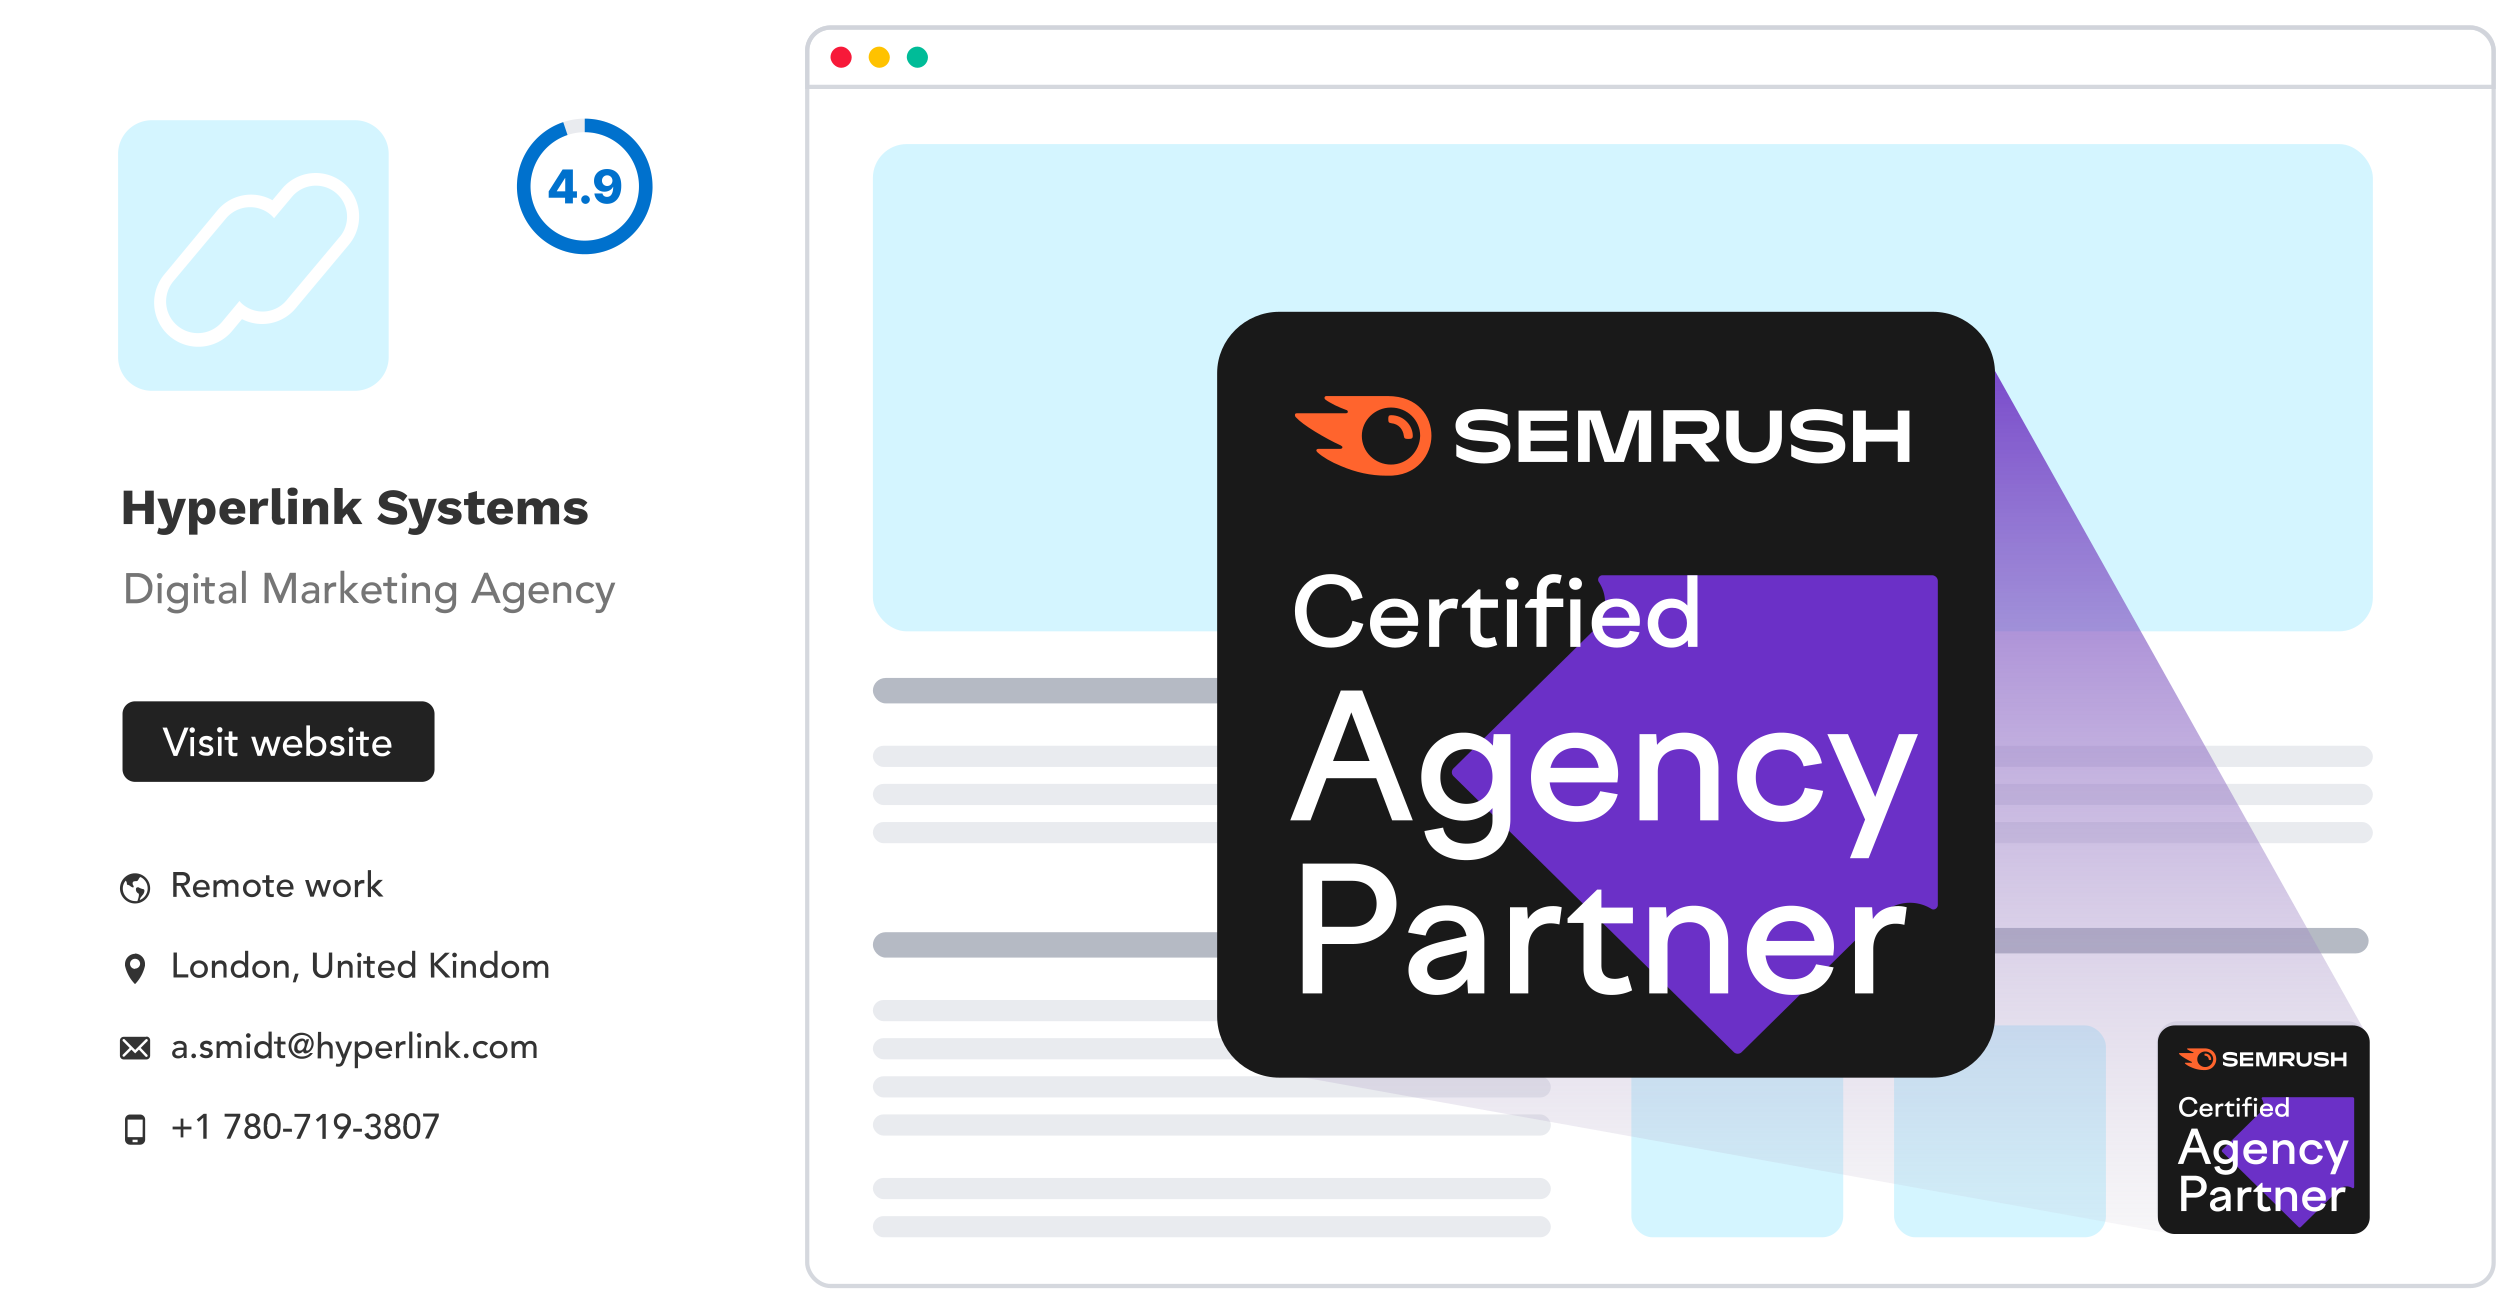 <svg fill="none" xmlns="http://www.w3.org/2000/svg" viewBox="0 0 590 310"><g clip-path="url(#a)"><path d="M589 0H0v310h589V0Z" fill="#fff"/><g filter="url(#b)"><path d="M159.225 12H20.775C16.481 12 13 14.823 13 18.305v266.39c0 3.482 3.481 6.305 7.775 6.305h138.45c4.294 0 7.775-2.823 7.775-6.305V18.305c0-3.482-3.481-6.305-7.775-6.305Z" fill="#fff"/></g><mask id="c" style="mask-type:alpha" maskUnits="userSpaceOnUse" x="13" y="12" width="154" height="279"><path d="M159.225 12H20.775C16.481 12 13 14.823 13 18.305v266.39c0 3.482 3.481 6.305 7.775 6.305h138.45c4.294 0 7.775-2.823 7.775-6.305V18.305c0-3.482-3.481-6.305-7.775-6.305Z" fill="#fff"/></mask><g mask="url(#c)"><path d="M29.777 135.237h2.49c.452-.006.902.053 1.338.174.354.101.688.259.99.468.266.175.501.392.697.643.177.236.325.492.441.763.1.255.177.52.228.789a4.69 4.69 0 0 1 0 .723c.004.459-.082.914-.254 1.339a3.329 3.329 0 0 1-.736 1.137 3.82 3.82 0 0 1-1.232.79c-.532.212-1.1.317-1.673.308h-2.29v-7.134Zm.977 6.211h1.205a4.06 4.06 0 0 0 1.164-.161c.349-.105.676-.273.964-.495.271-.228.49-.511.642-.83.172-.364.259-.762.255-1.165a3.07 3.07 0 0 0-.12-.79 2.3 2.3 0 0 0-1.259-1.566 2.884 2.884 0 0 0-1.338-.294h-1.513v5.301Zm6.479-3.856h.897v4.766h-.897v-4.766Zm-.214-1.713a.644.644 0 0 1 .187-.455.653.653 0 0 1 .482-.201.683.683 0 0 1 .656.656.656.656 0 0 1-.201.482.634.634 0 0 1-.455.187.644.644 0 0 1-.67-.669Zm7.321 6.439a2.32 2.32 0 0 1-.187.977c-.113.295-.292.56-.522.776-.232.227-.51.401-.817.509a3.055 3.055 0 0 1-1.07.187 4.193 4.193 0 0 1-1.259-.187 2.983 2.983 0 0 1-1.07-.67l.615-.763c.213.242.473.437.763.576.288.139.604.207.924.201.288.007.575-.043.843-.147.198-.087.376-.215.522-.375a1.34 1.34 0 0 0 .281-.536c.053-.191.08-.39.08-.589v-.709a1.524 1.524 0 0 1-.722.642 2.212 2.212 0 0 1-.937.201 2.502 2.502 0 0 1-.964-.174 2.556 2.556 0 0 1-.763-.522 2.314 2.314 0 0 1-.509-.763 2.675 2.675 0 0 1-.174-.977 2.88 2.88 0 0 1 .16-.977c.113-.294.276-.566.483-.803.216-.227.476-.409.763-.536.32-.126.66-.19 1.004-.187.325-.004.646.069.937.214.292.123.543.328.723.589v-.683h.896v4.726Zm-2.463-4.016a1.469 1.469 0 0 0-.656.134 1.344 1.344 0 0 0-.495.334 1.467 1.467 0 0 0-.308.522 1.813 1.813 0 0 0-.107.67 1.598 1.598 0 0 0 .415 1.164 1.562 1.562 0 0 0 1.151.429 1.545 1.545 0 0 0 1.138-.429 1.621 1.621 0 0 0 .428-1.164c0-.228-.035-.454-.107-.67a1.732 1.732 0 0 0-.32-.522 1.34 1.34 0 0 0-.483-.334 1.507 1.507 0 0 0-.656-.121v-.013Zm3.909-.723h.91v4.765h-.91v-4.765Zm-.227-1.7a.64.64 0 0 1 .187-.455.653.653 0 0 1 .482-.201.683.683 0 0 1 .656.656.656.656 0 0 1-.201.482.634.634 0 0 1-.455.187.644.644 0 0 1-.67-.669Zm5.113 2.49h-1.339V140.939c-.02.115-.02.233 0 .348.04.103.11.192.201.254a.802.802 0 0 0 .401.094h.335a.843.843 0 0 0 .308-.107v.83c-.136.061-.28.102-.428.12h-.389c-.28.011-.558-.04-.816-.147a1.027 1.027 0 0 1-.415-.375 1.19 1.19 0 0 1-.16-.522V138.369h-.938v-.777h1.044v-1.338h.91v1.338h1.34l-.054.777Zm1.178-.201c.258-.229.558-.407.883-.522a2.936 2.936 0 0 1 1.004-.174c.305-.01.608.036.897.134.232.069.447.188.629.348.154.14.273.314.348.509.08.186.12.386.12.588v3.307h-.803v-.723a1.613 1.613 0 0 1-.71.642 2.15 2.15 0 0 1-.95.201 2.452 2.452 0 0 1-.642-.094 1.607 1.607 0 0 1-.522-.267 1.454 1.454 0 0 1-.361-.442 1.552 1.552 0 0 1-.12-.629c-.01-.273.06-.542.2-.776.14-.212.334-.383.562-.496.258-.141.54-.236.83-.281a4.962 4.962 0 0 1 1.017-.093h.696v-.201c.02-.12.02-.242 0-.362a1.051 1.051 0 0 0-.214-.321.874.874 0 0 0-.348-.228c-.16-.068-.334-.1-.508-.093a1.577 1.577 0 0 0-.456 0 1.547 1.547 0 0 0-.642.294l-.254.188-.656-.509Zm2.57 1.887h-.67a2.176 2.176 0 0 0-.602.121 1.19 1.19 0 0 0-.455.281.633.633 0 0 0-.174.468.67.67 0 0 0 .268.589c.23.138.495.203.763.188.216.005.43-.036.629-.121.164-.081.31-.195.428-.334.103-.132.18-.282.228-.442a2.203 2.203 0 0 0 0-.495v-.255h-.415Zm2.677-5.354h.91v7.603h-.91v-7.603Zm5.354.482h1.446l2.262 5.354 2.235-5.354h1.432v7.121h-.963v-5.849l-2.41 5.849h-.642l-2.396-5.849v5.849h-.99l.026-7.121Zm8.968 2.932a2.68 2.68 0 0 1 .884-.523 2.937 2.937 0 0 1 1.004-.174c.304-.008.608.037.897.134.228.07.438.188.615.348a1.478 1.478 0 0 1 .482 1.098v3.306h-.803a6.555 6.555 0 0 1 0-.723c-.17.279-.416.502-.71.643a2.224 2.224 0 0 1-.963.201 2.48 2.48 0 0 1-.63-.094 1.823 1.823 0 0 1-.535-.268 1.41 1.41 0 0 1-.348-.441 1.56 1.56 0 0 1-.133-.63c-.01-.272.06-.542.2-.776.148-.205.34-.375.562-.495.264-.14.549-.235.844-.281a4.894 4.894 0 0 1 1.017-.094h.67v-.201a.878.878 0 0 0-.081-.361.805.805 0 0 0-.2-.321.822.822 0 0 0-.362-.228 1.138 1.138 0 0 0-.495-.094 1.671 1.671 0 0 0-.469 0c-.12.026-.237.067-.348.121l-.294.174-.241.187-.563-.508Zm2.53 1.94h-.669a2.31 2.31 0 0 0-.616.121 1.24 1.24 0 0 0-.442.281.635.635 0 0 0-.173.468.67.67 0 0 0 .267.589c.226.135.487.2.75.188.22.007.44-.035.642-.121.16-.082.3-.196.415-.334.107-.129.185-.28.228-.442.052-.16.079-.327.08-.495v-.255h-.482Zm2.677-2.476h.897v.736c.055-.131.137-.25.241-.348.097-.106.21-.197.335-.267.123-.08.259-.139.401-.174.144-.042.293-.065.442-.067.133-.021.269-.021.402 0v.977h-.442a1.337 1.337 0 0 0-1.004.375c-.268.32-.398.734-.361 1.151v2.396h-.897l-.014-4.779Zm3.735-2.878h.897v4.913l2.048-2.062h1.258l-2.222 2.155 2.41 2.597h-1.34l-2.208-2.476v2.476h-.843v-7.603Zm5.89 5.555c-.004.196.042.389.133.562.09.17.213.32.362.442.15.125.323.22.508.281.194.066.398.098.603.094a1.48 1.48 0 0 0 .736-.187 2.55 2.55 0 0 0 .562-.523l.683.523a2.518 2.518 0 0 1-2.102.977 2.585 2.585 0 0 1-1.03-.201 2.16 2.16 0 0 1-.763-.522 2.396 2.396 0 0 1-.495-.79 3.01 3.01 0 0 1-.161-.99 2.675 2.675 0 0 1 .174-.991c.123-.294.3-.561.522-.79.221-.227.485-.409.776-.535.316-.125.652-.188.99-.188.365-.013.728.06 1.058.215.282.139.53.34.723.589.191.235.328.509.402.803.09.294.136.601.133.91v.321h-3.814Zm2.85-.723a1.906 1.906 0 0 0-.106-.562 1.234 1.234 0 0 0-.241-.428 1.106 1.106 0 0 0-.442-.295 1.54 1.54 0 0 0-.589-.107 1.339 1.339 0 0 0-.616.134 1.349 1.349 0 0 0-.455.321 1.66 1.66 0 0 0-.308.442 1.341 1.341 0 0 0-.093.495h2.85Zm4.592-1.218h-1.339v2.57c.013.119.04.236.08.348.04.104.11.193.201.255a.802.802 0 0 0 .402.093h.321a.816.816 0 0 0 .322-.107v.83a1.52 1.52 0 0 1-.429.121h-.388c-.28.01-.558-.04-.816-.148a1.033 1.033 0 0 1-.415-.374 1.195 1.195 0 0 1-.161-.522V138.315h-1.044v-.776h1.044V136.2h.937v1.339h1.338l-.053.776Zm1.245-.776h.897v4.765h-.897v-4.765Zm-.214-1.713a.643.643 0 0 1 .187-.456.672.672 0 0 1 .22-.15.636.636 0 0 1 .262-.05.677.677 0 0 1 .656.656.656.656 0 0 1-.2.481.634.634 0 0 1-.456.188.644.644 0 0 1-.67-.669Zm2.556 1.713h.91v.736c.125-.264.331-.48.59-.616.299-.164.635-.247.977-.241.222.002.444.038.656.108.206.061.394.171.548.321.173.159.306.356.389.575.097.261.143.539.133.817v3.065h-.896v-2.811c0-.196-.031-.39-.094-.575a1.143 1.143 0 0 0-.241-.375.808.808 0 0 0-.348-.214 1.307 1.307 0 0 0-.402-.067 1.35 1.35 0 0 0-.522.093.997.997 0 0 0-.428.282 1.33 1.33 0 0 0-.281.495c-.07.234-.1.478-.094.723v2.449h-.91l.013-4.765Zm10.361 4.725c.005.336-.064.67-.201.977a2.095 2.095 0 0 1-.522.777c-.232.227-.511.4-.817.508a3.05 3.05 0 0 1-1.07.188 4.23 4.23 0 0 1-1.259-.188 3.107 3.107 0 0 1-1.071-.669l.616-.763c.213.241.473.437.763.575.293.139.614.207.937.201.284.007.566-.043.83-.147a1.53 1.53 0 0 0 .522-.375c.133-.154.23-.338.281-.535.053-.192.08-.39.081-.589v-.71a1.528 1.528 0 0 1-.723.643c-.29.133-.605.201-.924.201a2.278 2.278 0 0 1-1.74-.696 2.32 2.32 0 0 1-.509-.763 2.696 2.696 0 0 1-.174-.977 2.615 2.615 0 0 1 .174-.978c.102-.299.266-.572.482-.803.217-.227.476-.409.763-.535.32-.126.661-.19 1.004-.188a2.03 2.03 0 0 1 .924.215c.294.126.548.33.736.589v-.683h.91l-.013 4.725Zm-2.477-4.016a1.508 1.508 0 0 0-.655.134 1.4 1.4 0 0 0-.496.335 1.71 1.71 0 0 0-.308.522 2.143 2.143 0 0 0-.107.669 1.615 1.615 0 0 0 .415 1.165 1.557 1.557 0 0 0 1.151.428 1.534 1.534 0 0 0 1.138-.428 1.623 1.623 0 0 0 .429-1.165c0-.227-.036-.453-.108-.669a1.684 1.684 0 0 0-.321-.522 1.339 1.339 0 0 0-.482-.335 1.523 1.523 0 0 0-.709-.067l.053-.067Zm9.103-3.078h.87l3.038 7.121h-1.124l-.71-1.767h-3.386l-.696 1.767h-1.111l3.119-7.121Zm1.726 4.511-1.338-3.266-1.339 3.266h2.677Zm7.657 2.57c.002.335-.061.667-.187.977-.114.295-.292.56-.523.776a2.264 2.264 0 0 1-.829.509 3.058 3.058 0 0 1-1.071.187 4.012 4.012 0 0 1-1.245-.187 3.16 3.16 0 0 1-1.084-.669l.615-.763c.218.236.477.431.763.575.294.137.614.206.937.201.284.008.567-.042.83-.147a1.346 1.346 0 0 0 .803-.911c.053-.191.08-.39.081-.589v-.709a1.57 1.57 0 0 1-.71.643 2.258 2.258 0 0 1-.937.2 2.654 2.654 0 0 1-.977-.174 2.557 2.557 0 0 1-.763-.522 2.267 2.267 0 0 1-.495-.763 2.677 2.677 0 0 1-.188-.977 2.588 2.588 0 0 1 .175-.977c.101-.299.266-.573.481-.803.217-.227.476-.409.763-.536.32-.126.661-.189 1.004-.187.325-.001.645.072.937.214.293.123.543.328.723.589v-.682h.91l-.013 4.725Zm-2.476-4.016a1.513 1.513 0 0 0-.656.134 1.336 1.336 0 0 0-.482.334 1.708 1.708 0 0 0-.321.522 2.117 2.117 0 0 0-.108.67 1.623 1.623 0 0 0 .429 1.164 1.536 1.536 0 0 0 1.138.429 1.558 1.558 0 0 0 1.151-.429 1.618 1.618 0 0 0 .415-1.164 1.821 1.821 0 0 0-.107-.67 1.47 1.47 0 0 0-.308-.522 1.411 1.411 0 0 0-.496-.334 1.508 1.508 0 0 0-.709-.054l.054-.08Zm4.524 1.994c-.003.196.043.389.134.563.09.169.213.319.361.441.153.122.325.217.509.281.194.064.398.096.602.094.258.005.512-.06.736-.187a2.33 2.33 0 0 0 .576-.522l.683.522a2.548 2.548 0 0 1-2.115.977 2.507 2.507 0 0 1-1.018-.201 2.08 2.08 0 0 1-.776-.522 2.16 2.16 0 0 1-.482-.79 2.677 2.677 0 0 1-.174-.99 2.672 2.672 0 0 1 .188-.991 2.29 2.29 0 0 1 .508-.789c.222-.228.485-.41.777-.536.315-.125.651-.188.99-.187.369-.014.736.06 1.071.214.282.139.529.341.723.589.191.235.328.509.401.803.081.297.121.603.121.91v.321h-3.815Zm2.851-.722a1.893 1.893 0 0 0-.094-.563 1.08 1.08 0 0 0-.254-.428.993.993 0 0 0-.428-.294 1.584 1.584 0 0 0-.589-.107 1.327 1.327 0 0 0-.616.133 1.47 1.47 0 0 0-.469.322 1.596 1.596 0 0 0-.294.441 1.342 1.342 0 0 0-.107.496h2.851Zm2.048-1.995h.91v.736c.128-.266.339-.482.603-.615.294-.164.627-.247.963-.241.223 0 .445.036.656.107.206.061.395.171.549.321.172.159.305.356.388.576.098.26.143.538.134.816v3.065h-.897v-2.811a1.484 1.484 0 0 0-.093-.575.833.833 0 0 0-.241-.375.723.723 0 0 0-.348-.214 1.339 1.339 0 0 0-.402-.067 1.334 1.334 0 0 0-.522.094 1.001 1.001 0 0 0-.428.281 1.34 1.34 0 0 0-.281.495c-.07.234-.101.478-.094.723v2.449h-.91l.013-4.765Zm8.995 1.258a2.024 2.024 0 0 0-.535-.388 1.441 1.441 0 0 0-.656-.134 1.482 1.482 0 0 0-.656.134c-.178.09-.333.218-.455.375-.128.163-.223.35-.281.549a2.011 2.011 0 0 0 .013 1.258 1.662 1.662 0 0 0 .803.87c.199.084.414.125.629.121.226.001.449-.045.656-.134a1.72 1.72 0 0 0 .496-.402l.642.643a2.136 2.136 0 0 1-.816.562 3.018 3.018 0 0 1-.991.174 2.804 2.804 0 0 1-1.017-.188 2.346 2.346 0 0 1-.777-.495 2.211 2.211 0 0 1-.508-.79 2.762 2.762 0 0 1-.188-1.017 2.804 2.804 0 0 1 .188-1.017c.111-.293.28-.562.495-.79.227-.219.496-.392.79-.509a2.513 2.513 0 0 1 1.017-.187c.34-.006.677.057.991.187.322.117.611.31.843.563l-.683.615Zm.87-1.258h1.044l1.419 3.721 1.339-3.721h.963l-2.248 5.783c-.075.192-.16.379-.255.562a1.886 1.886 0 0 1-.321.442 1.253 1.253 0 0 1-.442.281 1.634 1.634 0 0 1-.615.107h-.415a1.34 1.34 0 0 1-.388-.107l.107-.817c.175.068.361.104.548.107a.886.886 0 0 0 .348 0 .52.52 0 0 0 .255-.16.794.794 0 0 0 .174-.241c0-.094.093-.201.147-.322l.281-.749-1.941-4.886Z" fill="#757575"/><path fill-rule="evenodd" clip-rule="evenodd" d="M28.313 209.661a3.563 3.563 0 0 1 4.255-3.493 3.565 3.565 0 0 1 2.798 2.798 3.56 3.56 0 0 1-3.492 4.255 3.572 3.572 0 0 1-3.56-3.56Zm5.194 1.793a1.621 1.621 0 0 0-.522.951 2.961 2.961 0 0 0 1.431-4.29 2.964 2.964 0 0 0-1.257-1.132c-.228.081-.348.322-.455.522-.05.113-.117.218-.201.308a.439.439 0 0 1-.388.134 2.38 2.38 0 0 0-.576.08.475.475 0 0 0-.24.429.778.778 0 0 0 .12.455.616.616 0 0 1 .134.335.186.186 0 0 1-.104.181.175.175 0 0 1-.07.019 1.76 1.76 0 0 1-.616-.321 1.852 1.852 0 0 0-.549-.294h-.08c-.148 0-.188-.161-.188-.362a1.137 1.137 0 0 0-.28-.642 2.877 2.877 0 0 0-.683 1.874 2.96 2.96 0 0 0 2.958 2.958c.16.013.321.013.482 0 .187-.522.562-1.687.227-1.807a1.03 1.03 0 0 1-.562-1.058c0-.415.535-.441.642-.361.325.188.677.324 1.045.402.589.04.24 1.164-.268 1.552v.067Zm-1.633 17.201a1.19 1.19 0 1 1 1.191-1.192 1.179 1.179 0 0 1-1.191 1.125v.067Zm0-3.561a2.433 2.433 0 0 0-2.21 1.566 2.435 2.435 0 0 0-.16.937 2.362 2.362 0 0 0 0 .308 8.937 8.937 0 0 0 2.129 4.109c.107.121.174.201.227.201.054 0 .134-.08.241-.201a8.934 8.934 0 0 0 2.115-4.109 2.398 2.398 0 0 0 0-.308 2.448 2.448 0 0 0-2.342-2.57v.067Zm2.677 19.597h-5.354a.894.894 0 0 0-.897.883v3.574a.898.898 0 0 0 .897.883h5.354a.872.872 0 0 0 .625-.258.886.886 0 0 0 .258-.625v-3.574a.885.885 0 0 0-.883-.95v.067Zm.214 4.243a.309.309 0 0 1 0 .415.298.298 0 0 1-.33.068.298.298 0 0 1-.098-.068l-1.54-1.633-.896.883-.884-.883-1.58 1.566a.295.295 0 1 1-.414-.415l1.566-1.566-1.566-1.58a.286.286 0 0 1-.105-.212.297.297 0 0 1 .086-.221.282.282 0 0 1 .102-.066.287.287 0 0 1 .236.01c.037.018.07.043.096.074l2.463 2.463 2.463-2.463a.3.3 0 0 1 .214-.092.292.292 0 0 1 .214.092.31.31 0 0 1 0 .415l-1.58 1.58 1.553 1.633Zm-1.7 14.095h-2.37a1.189 1.189 0 0 0-1.19 1.191v4.752a1.192 1.192 0 0 0 1.19 1.178h2.37a1.193 1.193 0 0 0 1.191-1.178v-4.752a1.19 1.19 0 0 0-1.19-1.191Zm-1.78 6.532h1.191v-.589h-1.191v.589Zm2.37-1.191H30.12v-4.15h3.56l-.026 4.15Zm-2.41-152.569v3.119h2.998v-3.119h2.048v7.884h-2.048v-3.172h-2.998v3.172h-2.062v-7.884h2.062Zm12.65 1.914-2.17 5.97a6.253 6.253 0 0 1-.722 1.499 2.342 2.342 0 0 1-.937.817c-.423.178-.88.26-1.339.241a3.402 3.402 0 0 1-.937-.107 2.685 2.685 0 0 1-.71-.295l.402-1.339c.136.105.29.182.456.228.204.025.41.025.615 0 .195.007.388-.034.562-.12a.752.752 0 0 0 .348-.456l.161-.374-.696-1.62-1.794-4.471h2.356l.924 3.4.28 1.339.336-1.339.923-3.346 1.941-.027Zm.722 8.473v-8.473h1.834v1.205c.156-.381.416-.71.75-.951.35-.253.772-.384 1.204-.374a2.142 2.142 0 0 1 1.767.816 4.122 4.122 0 0 1 0 4.565 2.197 2.197 0 0 1-1.767.829 1.804 1.804 0 0 1-1.098-.321 2.005 2.005 0 0 1-.696-.83v3.534h-1.994Zm3.132-3.882a.972.972 0 0 0 .817-.375c.23-.367.337-.798.307-1.231a1.953 1.953 0 0 0-.307-1.218.919.919 0 0 0-.803-.402.959.959 0 0 0-.817.429 1.98 1.98 0 0 0-.294 1.191c-.023.412.075.821.28 1.178a.933.933 0 0 0 .817.428Zm7.268 1.499a3.37 3.37 0 0 1-2.369-.816 2.976 2.976 0 0 1-.856-2.289 3.439 3.439 0 0 1 .388-1.673c.26-.448.64-.815 1.097-1.058a3.392 3.392 0 0 1 1.633-.374c.56-.019 1.114.11 1.607.374.431.226.785.576 1.017 1.004.237.445.357.942.348 1.446.008.147.008.294 0 .442v.348h-4.016c.016.339.16.659.402.896.246.186.549.28.857.268.25.011.497-.054.709-.187a.978.978 0 0 0 .402-.496l1.633.536a2.02 2.02 0 0 1-.59.87c-.288.236-.62.414-.977.522-.414.136-.849.199-1.285.187Zm-.107-4.792c-.642 0-1.017.375-1.137 1.111h2.181c-.093-.736-.401-1.111-1.044-1.111Zm4.096 4.672v-5.97H60.8l.08 1.339c.12-.394.347-.746.656-1.018.33-.264.743-.402 1.165-.388.124-.023.25-.023.375 0 .092.013.183.04.267.08l-.2 1.674-.308-.081h-.442a1.435 1.435 0 0 0-.964.335 1.333 1.333 0 0 0-.388 1.044v3.012l-2.035-.027Zm7.135-8.5v6.465a.872.872 0 0 0 .134.563.525.525 0 0 0 .442.174h.294l.281-.081-.12 1.218a1.804 1.804 0 0 1-.563.214 2.97 2.97 0 0 1-.682.094 1.836 1.836 0 0 1-1.339-.442 1.993 1.993 0 0 1-.428-1.445v-6.693l1.98-.067Zm2.918 1.834a1.337 1.337 0 0 1-.91-.228.898.898 0 0 1-.281-.736.893.893 0 0 1 .28-.736c.265-.188.588-.274.911-.241.314-.026.626.059.883.241a.858.858 0 0 1 .295.736.884.884 0 0 1-.295.736 1.338 1.338 0 0 1-.883.228Zm1.004.696v5.97h-2.021v-5.97h2.02Zm1.445 5.97v-5.97h1.821v1.205c.16-.405.44-.751.803-.991a2.221 2.221 0 0 1 1.245-.334 2.055 2.055 0 0 1 1.486.535 2.045 2.045 0 0 1 .575 1.579v4.016h-1.98v-3.48a1.193 1.193 0 0 0-.242-.857.808.808 0 0 0-.602-.241 1.087 1.087 0 0 0-.763.308 1.513 1.513 0 0 0-.308 1.058v3.172h-2.035Zm9.37-8.5v5.033l2.276-2.503h2.249l-2.196 2.342 2.33 3.628H83.3l-1.445-2.45-.978 1.071v1.339h-1.967v-8.5l1.967.04Zm11.86.495a5.022 5.022 0 0 1 1.928.348 4.156 4.156 0 0 1 1.472.991l-.99 1.338a3.269 3.269 0 0 0-1.111-.789 3.017 3.017 0 0 0-1.34-.281 1.562 1.562 0 0 0-.936.214.661.661 0 0 0-.281.522.495.495 0 0 0 .227.428c.23.152.49.253.763.295l1.339.294a3.85 3.85 0 0 1 1.727.803 1.858 1.858 0 0 1 .548 1.339 2.34 2.34 0 0 1-.374 1.472 2.67 2.67 0 0 1-1.192.87 4.836 4.836 0 0 1-1.713.295 6.042 6.042 0 0 1-2.182-.388 4.273 4.273 0 0 1-1.58-1.031l.991-1.339c.333.366.739.658 1.191.857a3.73 3.73 0 0 0 1.553.335c.83 0 1.245-.241 1.245-.723a.575.575 0 0 0-.187-.428 1.655 1.655 0 0 0-.67-.295l-1.459-.321a4.967 4.967 0 0 1-1.191-.402 2.196 2.196 0 0 1-.817-.696 1.887 1.887 0 0 1-.294-1.097 2.236 2.236 0 0 1 .402-1.339c.303-.407.71-.726 1.177-.924a4.665 4.665 0 0 1 1.808-.348h-.054Zm10.36 2.035-2.181 5.97a5.796 5.796 0 0 1-.723 1.499 2.343 2.343 0 0 1-.937.817c-.423.18-.88.262-1.339.241a3.306 3.306 0 0 1-.923-.107 2.699 2.699 0 0 1-.723-.295l.401-1.339c.136.105.29.182.456.228.204.025.41.025.615 0 .195.007.388-.034.562-.12a.752.752 0 0 0 .349-.456l.16-.374-.696-1.62-1.78-4.471h2.222l.923 3.4.282 1.339.334-1.339.924-3.346 2.074-.027Zm3.119 6.09a4.744 4.744 0 0 1-1.659-.294 3.404 3.404 0 0 1-1.339-.843l.95-1.125c.214.269.484.488.79.643.344.175.725.262 1.111.254.206.004.411-.032.602-.107a.346.346 0 0 0 .241-.335.355.355 0 0 0-.12-.267 1.243 1.243 0 0 0-.482-.174l-.83-.161a3.48 3.48 0 0 1-1.606-.669 1.696 1.696 0 0 1-.161-2.115c.238-.323.557-.577.924-.736a3.83 3.83 0 0 1 1.579-.281 3.327 3.327 0 0 1 2.677 1.03l-.977 1.098a1.819 1.819 0 0 0-.736-.562 2.183 2.183 0 0 0-.91-.201c-.576 0-.87.147-.87.442a.351.351 0 0 0 .147.267c.171.104.363.168.562.188l1.084.214c.502.061.971.282 1.339.629a1.467 1.467 0 0 1 .402 1.044 1.853 1.853 0 0 1-.696 1.472 3.221 3.221 0 0 1-1.968.589h-.054Zm8.125-6.09v1.446h-1.78v2.396a.81.81 0 0 0 .201.615c.168.13.377.196.589.188.167 0 .334-.023.495-.067.137-.043.264-.111.375-.201l.214 1.258a2.886 2.886 0 0 1-.763.335c-.301.08-.612.121-.924.12a2.67 2.67 0 0 1-1.619-.441 1.727 1.727 0 0 1-.589-1.473v-2.677h-1.031v-1.445h1.031v-1.339l2.021-.562v1.901l1.78-.054Zm3.842 6.09a3.331 3.331 0 0 1-2.356-.816 2.964 2.964 0 0 1-.857-2.289 3.439 3.439 0 0 1 .389-1.673 2.674 2.674 0 0 1 1.097-1.058 3.394 3.394 0 0 1 1.633-.374 3.177 3.177 0 0 1 1.607.374c.431.226.785.576 1.017 1.004.232.446.348.943.335 1.446v.79h-4.016c.015.339.159.659.401.896.243.183.54.277.844.268.254.012.506-.053.723-.187a.98.98 0 0 0 .401-.496l1.62.536c-.106.339-.305.64-.576.87a2.84 2.84 0 0 1-.977.522 3.9 3.9 0 0 1-1.231.187h-.054Zm-.094-4.792c-.642 0-1.017.375-1.137 1.111h2.181c-.04-.736-.388-1.111-.99-1.111h-.054Zm4.096 4.672v-5.97h1.821v1.151c.165-.391.445-.722.803-.95a2.24 2.24 0 0 1 1.205-.321c.398-.007.792.095 1.137.294.34.204.604.515.75.883.167-.372.448-.682.803-.883a2.67 2.67 0 0 1 1.191-.294 1.939 1.939 0 0 1 2.048 2.114v4.016h-2.034v-3.507a1.064 1.064 0 0 0-.228-.803.778.778 0 0 0-.575-.228.945.945 0 0 0-.75.348 1.435 1.435 0 0 0-.308 1.004v3.186h-2.021v-3.507a1.12 1.12 0 0 0-.228-.803.83.83 0 0 0-.589-.228 1.008 1.008 0 0 0-.736.322 1.474 1.474 0 0 0-.308 1.057v3.159l-1.981-.04Zm13.734.12a4.723 4.723 0 0 1-1.647-.294 3.468 3.468 0 0 1-1.338-.843l.95-1.125c.217.266.486.485.79.643.344.173.726.26 1.111.254a1.6 1.6 0 0 0 .616-.107.336.336 0 0 0 .227-.335.397.397 0 0 0-.107-.267 1.243 1.243 0 0 0-.482-.174l-.83-.161a3.48 3.48 0 0 1-1.606-.669 1.615 1.615 0 0 1-.468-1.192c.005-.332.113-.654.308-.923a2.14 2.14 0 0 1 .91-.736 3.892 3.892 0 0 1 1.593-.281 3.285 3.285 0 0 1 2.677 1.03l-.964 1.098a1.916 1.916 0 0 0-.736-.562 2.218 2.218 0 0 0-.91-.201c-.576 0-.87.147-.87.442a.351.351 0 0 0 .147.267c.168.11.362.175.562.188l1.084.214c.5.067.968.287 1.339.629a1.467 1.467 0 0 1 .401 1.044 1.853 1.853 0 0 1-.709 1.472 3.168 3.168 0 0 1-1.995.589h-.053Zm-95.038 81.987h2.075c.316-.011.63.044.924.161.218.084.415.217.575.388.141.151.243.335.295.535.055.183.086.372.093.563a1.537 1.537 0 0 1-.107.548c-.138.36-.405.656-.75.83a1.433 1.433 0 0 1-.602.174l1.674 2.677h-.99l-1.5-2.596h-.884v2.596h-.803v-5.876Zm.803 2.597h1.5c.142-.022.278-.072.401-.147a.752.752 0 0 0 .295-.281c.074-.155.11-.324.107-.496a.992.992 0 0 0-.107-.482.67.67 0 0 0-.295-.281.898.898 0 0 0-.401-.134 2.881 2.881 0 0 0-.456 0h-1.044v1.821Zm4.659 1.593a.98.98 0 0 0 .107.482c.071.136.172.255.294.348.125.108.271.19.428.241.16.053.327.08.496.08.212.004.42-.051.602-.161.182-.116.345-.261.482-.428l.562.428a2.106 2.106 0 0 1-1.753.803 2.15 2.15 0 0 1-.844-.147 1.823 1.823 0 0 1-.642-.442 1.923 1.923 0 0 1-.402-.655 2.436 2.436 0 0 1 0-1.633c.098-.245.244-.468.429-.656.182-.189.4-.339.642-.442.259-.109.536-.163.817-.161.305-.007.607.057.883.188.234.114.44.279.602.482.152.198.261.426.322.669.08.237.12.486.12.736v.268h-3.145Zm2.355-.589a2.434 2.434 0 0 0-.08-.469 1.026 1.026 0 0 0-.214-.348.858.858 0 0 0-.361-.241 1.065 1.065 0 0 0-.482-.093 1.328 1.328 0 0 0-.509.107 1.334 1.334 0 0 0-.388.267c-.108.106-.19.234-.241.375-.052.128-.08.264-.08.402h2.355Zm1.687-1.647h.71v.576a.506.506 0 0 1 .12-.214c.077-.089.167-.166.268-.228a1.53 1.53 0 0 1 .388-.201 1.34 1.34 0 0 1 .482-.08c.258-.01.514.055.736.188.213.132.385.323.495.548.121-.231.307-.422.536-.548.218-.118.461-.182.71-.188a1.71 1.71 0 0 1 .749.147c.183.094.34.232.455.402.118.167.196.36.227.562.021.214.021.429 0 .643v2.289h-.75v-2.624a1.038 1.038 0 0 0-.12-.375.746.746 0 0 0-.254-.241.896.896 0 0 0-.442-.107.916.916 0 0 0-.776.335 1.431 1.431 0 0 0-.228.857v2.155h-.75v-1.981a3.193 3.193 0 0 0 0-.523 1.101 1.101 0 0 0-.106-.388.614.614 0 0 0-.255-.267.804.804 0 0 0-.428-.107.887.887 0 0 0-.402.093.753.753 0 0 0-.32.228c-.098.12-.175.256-.228.401a1.88 1.88 0 0 0-.08.576v2.048h-.75l.013-3.976Zm7.764 1.915c-.003.186.024.371.08.548.057.165.148.316.268.442.118.115.253.21.401.281a1.4 1.4 0 0 0 .536.094c.187.005.373-.027.548-.094.149-.071.284-.166.402-.281.12-.126.211-.277.268-.442a1.911 1.911 0 0 0 0-1.097 1.078 1.078 0 0 0-.268-.429.98.98 0 0 0-.401-.294 1.416 1.416 0 0 0-1.085 0 .98.98 0 0 0-.401.294c-.122.12-.214.267-.268.429a1.754 1.754 0 0 0-.08.549Zm-.803 0c-.004-.277.05-.55.16-.804.103-.245.253-.468.442-.656.185-.197.415-.349.67-.441a2.03 2.03 0 0 1 1.646 0c.254.092.484.244.669.441.189.188.339.411.442.656.11.254.164.527.16.804.001.28-.053.557-.16.816a2.178 2.178 0 0 1-.442.656c-.2.18-.425.329-.67.442a2.121 2.121 0 0 1-.83.147 2.093 2.093 0 0 1-.816-.147 2.685 2.685 0 0 1-.67-.442 2.182 2.182 0 0 1-.44-.656 2.112 2.112 0 0 1-.161-.816Zm7.241-1.339h-1.004v2.115a.947.947 0 0 0 0 .294.509.509 0 0 0 .16.215c.106.048.22.071.335.066a.924.924 0 0 0 .536-.08v.683a1.2 1.2 0 0 1-.348.094 1.87 1.87 0 0 1-.335 0 1.547 1.547 0 0 1-.669-.108.814.814 0 0 1-.348-.321 1.085 1.085 0 0 1-.134-.415v-2.543h-.87v-.643h.87v-1.111h.803v1.111h1.071l-.067.643Zm1.526 1.593c0 .166.037.331.107.482.077.136.182.255.308.348.12.108.261.19.415.241.16.052.327.08.495.08.217.006.43-.05.616-.161.178-.117.336-.261.468-.428l.563.428a2.077 2.077 0 0 1-1.74.804 2.17 2.17 0 0 1-.844-.148 1.834 1.834 0 0 1-.642-.441 1.937 1.937 0 0 1-.402-.656 2.335 2.335 0 0 1-.147-.817 2.187 2.187 0 0 1 .576-1.472 2.037 2.037 0 0 1 1.472-.603c.3-.008.6.056.87.188.238.107.445.273.602.482.161.194.276.423.335.669.07.239.106.487.107.736v.268h-3.159Zm2.356-.589a1.34 1.34 0 0 0-.08-.469.819.819 0 0 0-.201-.348.858.858 0 0 0-.361-.241 1.123 1.123 0 0 0-.496-.093 1.328 1.328 0 0 0-.508.107c-.14.067-.267.157-.375.268a1.076 1.076 0 0 0-.335.776h2.356Zm3.534-1.647h.843l.897 2.932.937-2.932h.79l1.004 2.932.843-2.932h.79l-1.339 3.936h-.75l-1.044-2.945-.937 2.945h-.816l-1.218-3.936Zm7.389 1.982c.001.186.033.372.093.548.058.162.144.311.255.442.125.112.264.206.415.281.17.068.352.1.535.094.187.005.374-.027.549-.094.148-.071.284-.166.401-.281a1.19 1.19 0 0 0 .255-.442 1.658 1.658 0 0 0 0-1.097 1.046 1.046 0 0 0-.255-.429.98.98 0 0 0-.401-.294 1.416 1.416 0 0 0-.549-.107 1.331 1.331 0 0 0-.535.107 1.222 1.222 0 0 0-.67.723c-.06.176-.092.362-.093.549Zm-.79 0c-.004-.277.05-.55.16-.804.103-.245.253-.468.442-.656.186-.197.415-.349.67-.441.255-.119.534-.179.816-.174.286-.005.57.055.83.174.25.093.476.244.656.441.189.188.339.411.442.656.12.251.18.526.174.804.003.281-.057.56-.174.816a2.18 2.18 0 0 1-.442.656c-.195.18-.416.329-.656.442a2.121 2.121 0 0 1-.83.147 2.056 2.056 0 0 1-.817-.147 2.685 2.685 0 0 1-.669-.442 2.182 2.182 0 0 1-.442-.656 2.112 2.112 0 0 1-.16-.816Zm5.127-1.968h.75v.629c.05-.104.118-.199.2-.281.08-.087.17-.163.268-.228.11-.058.227-.103.348-.134.12-.019.241-.019.361 0a.94.94 0 0 1 .335 0v.804h-.362a1.099 1.099 0 0 0-.843.307c-.212.27-.312.61-.281.951v1.981h-.75l-.026-4.029Zm3.078-2.343h.75v4.016l1.686-1.713h1.111l-1.833 1.793 1.994 2.142h-1.07l-1.888-1.927v2.048h-.75v-6.359ZM40.95 224.8h.803v5.14h2.677v.749h-3.48V224.8Zm4.725 3.908c-.003.192.028.382.094.562.055.159.142.304.254.429.114.126.256.223.415.281a1.334 1.334 0 0 0 1.071 0c.155-.067.296-.162.415-.281.108-.128.194-.273.254-.429.06-.181.091-.371.094-.562a1.809 1.809 0 0 0-.094-.549c-.06-.155-.146-.3-.254-.428a1.342 1.342 0 0 0-.95-.393c-.184 0-.367.038-.536.112-.159.058-.301.155-.415.281-.112.124-.199.27-.254.428a1.475 1.475 0 0 0-.094.549Zm-.803 0a1.995 1.995 0 0 1 .616-1.459c.187-.189.41-.339.656-.442.263-.108.545-.163.83-.16a2.114 2.114 0 0 1 1.486.602c.188.188.339.41.441.656a2.13 2.13 0 0 1 0 1.62 2.034 2.034 0 0 1-.441.656c-.398.388-.931.604-1.486.602a2.129 2.129 0 0 1-.83-.161 2.01 2.01 0 0 1-.656-.441 2 2 0 0 1-.616-1.473Zm5.127-1.967h.75v.615c.097-.22.267-.399.481-.508a1.61 1.61 0 0 1 .803-.201c.188-.004.374.028.55.094.168.049.324.136.454.254.141.135.251.3.322.482.073.215.11.441.107.669v2.543h-.723V228.4a1.513 1.513 0 0 0-.067-.468.93.93 0 0 0-.2-.321.797.797 0 0 0-.295-.174.896.896 0 0 0-.335 0c-.145.001-.29.024-.428.066a.918.918 0 0 0-.348.241 1.05 1.05 0 0 0-.228.415c-.069.189-.1.389-.093.589v2.035h-.75v-4.042Zm8.58 3.948h-.75v-.575a1.34 1.34 0 0 1-.589.495 1.783 1.783 0 0 1-.776.174 2.039 2.039 0 0 1-.83-.161 1.877 1.877 0 0 1-1.03-1.097 2.278 2.278 0 0 1-.148-.817 2.197 2.197 0 0 1 .148-.803c.085-.249.221-.477.401-.669.175-.189.39-.335.63-.429.262-.111.544-.165.83-.16.276-.003.551.056.802.174.227.108.421.274.563.482v-2.918h.75v6.304Zm-2.048-.602c.184.001.366-.035.535-.107.155-.067.296-.162.415-.281.108-.128.194-.273.255-.429.06-.181.09-.371.093-.562a1.815 1.815 0 0 0-.093-.549c-.06-.155-.147-.3-.255-.428a1.331 1.331 0 0 0-.95-.388 1.435 1.435 0 0 0-.549.107c-.153.062-.29.158-.401.281-.113.124-.2.27-.255.428a1.475 1.475 0 0 0-.093.549c-.004.192.028.382.093.562.043.171.12.33.228.469.11.123.248.219.402.281.185.061.38.084.575.067Zm3.788-1.339c-.001.191.026.38.08.563.062.158.153.303.268.428.11.123.248.219.402.281a1.434 1.434 0 0 0 1.084 0c.154-.062.29-.158.402-.281.112-.125.198-.27.254-.428.066-.18.097-.371.094-.563a1.47 1.47 0 0 0-.348-.977 1.088 1.088 0 0 0-.402-.281 1.434 1.434 0 0 0-1.084 0 1.087 1.087 0 0 0-.402.281 1.34 1.34 0 0 0-.267.429 1.8 1.8 0 0 0-.08.508v.04Zm-.803 0a2.05 2.05 0 0 1 .602-1.459c.397-.388.931-.604 1.486-.602a2.11 2.11 0 0 1 1.5.602c.189.185.335.409.428.656a1.972 1.972 0 0 1 0 1.62 1.804 1.804 0 0 1-.429.656 2.25 2.25 0 0 1-.669.442 2.127 2.127 0 0 1-.83.16 2.115 2.115 0 0 1-1.486-.602 2.034 2.034 0 0 1-.441-.656 2.062 2.062 0 0 1-.107-.857l-.054.04Zm5.127-1.967h.75v.615c.098-.223.274-.404.495-.508.244-.139.522-.208.803-.201a1.44 1.44 0 0 1 .535.094c.172.043.329.131.455.254.141.135.25.3.321.482.085.213.126.44.121.669v2.543h-.75V228.4a1.177 1.177 0 0 0-.08-.468.654.654 0 0 0-.2-.321.751.751 0 0 0-.282-.174.941.941 0 0 0-.335 0c-.15 0-.298.023-.441.066-.13.059-.248.141-.348.241-.102.123-.18.264-.228.415-.057.191-.084.39-.08.589v2.035h-.75l.014-4.002Zm5.14 5.046h-.683l.562-2.048h.817l-.696 2.048Zm4.993-6.987v3.56a2.187 2.187 0 0 0 0 .576c.051.196.137.382.254.549.119.167.275.304.455.401a1.596 1.596 0 0 0 1.339 0c.18-.097.336-.234.455-.401.116-.167.203-.353.254-.549.052-.188.079-.381.08-.576v-3.6h.79v3.734a2.38 2.38 0 0 1-.174.937 1.904 1.904 0 0 1-.482.723 2.056 2.056 0 0 1-.723.469 2.398 2.398 0 0 1-1.793 0 2.056 2.056 0 0 1-.723-.469 2.274 2.274 0 0 1-.482-.723 2.38 2.38 0 0 1-.174-.937V224.8l.924.04Zm4.966 1.941h.75v.615c.098-.223.274-.404.495-.508.244-.139.522-.208.803-.201a1.4 1.4 0 0 1 .535.094c.174.046.335.133.469.254.13.14.235.304.307.482.085.213.126.44.12.669v2.543h-.749V228.4a1.175 1.175 0 0 0-.08-.468.653.653 0 0 0-.2-.321.75.75 0 0 0-.282-.174.896.896 0 0 0-.335 0 1.326 1.326 0 0 0-.428.066 1.078 1.078 0 0 0-.361.241c-.102.123-.18.264-.228.415-.057.191-.084.39-.08.589v2.035h-.75l.014-4.002Zm4.671 0h.75v3.948h-.75v-3.948Zm-.174-1.406a.508.508 0 0 1 .16-.388.536.536 0 0 1 .389-.161.549.549 0 0 1 .388.937.513.513 0 0 1-.388.161.549.549 0 0 1-.549-.549Zm4.23 2.062h-1.07v1.78a2.778 2.778 0 0 0 0 .334.726.726 0 0 0 0 .295.468.468 0 0 0 .495.281h.28a.828.828 0 0 0 .255-.094v.683c-.11.055-.227.092-.348.107h-.321a1.55 1.55 0 0 1-.683-.12.978.978 0 0 1-.348-.308 1.152 1.152 0 0 1-.134-.429v-2.529h-.87v-.656h.87v-1.098h.75v1.098h1.07l.054.656Zm1.526 1.592c0 .163.037.323.107.469.077.14.182.263.308.361.124.1.264.177.415.228.163.058.335.09.509.094.212.004.42-.052.602-.161.181-.118.34-.268.468-.442l.576.442a2.107 2.107 0 0 1-1.754.803 2.157 2.157 0 0 1-.843-.16 1.803 1.803 0 0 1-.642-.429 2.055 2.055 0 0 1-.402-.656 2.39 2.39 0 0 1-.134-.83 1.954 1.954 0 0 1 .148-.803c.094-.25.24-.478.428-.669.177-.192.397-.339.642-.428.259-.109.537-.164.817-.161.304-.011.606.048.883.174a1.6 1.6 0 0 1 .59.482c.158.196.272.425.334.669.076.243.112.496.107.75v.267h-3.159Zm2.37-.602a2.308 2.308 0 0 0-.081-.455 1.223 1.223 0 0 0-.214-.361.858.858 0 0 0-.362-.241 1.327 1.327 0 0 0-.481-.094 1.059 1.059 0 0 0-.51.12 1.087 1.087 0 0 0-.387.255c-.101.11-.182.237-.241.375a.88.88 0 0 0-.094.401h2.37Zm5.635 2.302h-.75v-.575c-.153.216-.36.387-.602.495a1.71 1.71 0 0 1-.763.174 1.98 1.98 0 0 1-1.473-.602 1.904 1.904 0 0 1-.388-.656 2.02 2.02 0 0 1-.147-.817 1.956 1.956 0 0 1 .147-.803c.08-.248.213-.476.388-.669.18-.189.4-.335.643-.428.262-.111.545-.166.83-.161.273-.004.543.055.79.174.233.102.433.27.575.482v-2.958h.75v6.344Zm-2.048-.602c.188.001.374-.036.548-.107.154-.062.291-.158.402-.281.116-.125.206-.27.268-.428a1.91 1.91 0 0 0 .08-.563 1.801 1.801 0 0 0-.08-.548 1.342 1.342 0 0 0-.268-.429 1.089 1.089 0 0 0-.402-.281 1.434 1.434 0 0 0-1.084 0 1.087 1.087 0 0 0-.401.281 1.34 1.34 0 0 0-.268.429 1.795 1.795 0 0 0-.08.548c-.002.191.025.38.08.563.061.158.152.303.268.428.11.123.248.219.401.281.173.056.354.079.536.067v.04Zm5.688-5.287h.804v2.543l2.596-2.543h1.111l-2.837 2.677 3.038 3.172h-1.164l-2.677-2.945v2.945h-.804l-.067-5.849Zm5.261 1.941h.75v3.948h-.75v-3.948Zm-.174-1.406a.518.518 0 0 1 .161-.388.534.534 0 0 1 .763 0 .49.49 0 0 1 .174.388.507.507 0 0 1-.174.388.51.51 0 0 1-.375.161.548.548 0 0 1-.549-.549Zm2.115 1.406h.749v.615c.098-.22.268-.399.482-.508.251-.137.532-.206.817-.201.183-.003.364.029.535.094.17.046.327.133.455.254.141.135.251.3.322.482.084.213.125.44.12.669v2.543h-.749V228.4a1.17 1.17 0 0 0-.081-.468.912.912 0 0 0-.201-.321.704.704 0 0 0-.294-.174.826.826 0 0 0-.321 0c-.15 0-.299.023-.442.066a1.04 1.04 0 0 0-.348.241 1.258 1.258 0 0 0-.228.415c-.057.191-.084.39-.08.589v2.035h-.749l.013-4.002Zm8.567 3.948h-.75v-.575a1.48 1.48 0 0 1-.602.495 1.786 1.786 0 0 1-.777.174 2.094 2.094 0 0 1-.83-.16 1.898 1.898 0 0 1-1.03-1.098 2.258 2.258 0 0 1-.147-.817 2.185 2.185 0 0 1 .147-.803c.085-.249.222-.477.401-.669.175-.189.39-.335.629-.428.263-.11.546-.165.83-.161.278-.003.552.056.804.174.23.108.429.274.575.482v-2.958h.75v6.344Zm-2.048-.602a1.328 1.328 0 0 0 .95-.388 1.51 1.51 0 0 0 .254-.428c.066-.18.098-.371.094-.563a1.464 1.464 0 0 0-.348-.977 1.336 1.336 0 0 0-.415-.281 1.333 1.333 0 0 0-1.071 0 1.153 1.153 0 0 0-.415.281 1.26 1.26 0 0 0-.254.429 1.464 1.464 0 0 0-.094.548c-.003.192.028.383.094.563.055.158.142.303.254.428.116.123.258.219.415.281.172.058.355.081.536.067v.04Zm3.788-1.338a1.54 1.54 0 0 0 .094.562c.055.158.141.304.254.428.11.123.248.219.401.281a1.42 1.42 0 0 0 1.085 0c.153-.062.291-.158.401-.281.116-.124.207-.27.268-.428.059-.182.091-.371.094-.562a1.829 1.829 0 0 0-.094-.549 1.331 1.331 0 0 0-.268-.429 1.085 1.085 0 0 0-.401-.281 1.44 1.44 0 0 0-1.085 0 1.085 1.085 0 0 0-.401.281c-.113.125-.199.27-.254.429-.057.15-.089.308-.094.468v.081Zm-.803 0a2.057 2.057 0 0 1 .602-1.46 2.23 2.23 0 0 1 .669-.441 2.13 2.13 0 0 1 .83-.161 2.115 2.115 0 0 1 1.486.602c.189.188.339.411.442.656a2.133 2.133 0 0 1 0 1.62 2.02 2.02 0 0 1-.442.656 2.115 2.115 0 0 1-1.486.602 2.13 2.13 0 0 1-.83-.16 2.251 2.251 0 0 1-.669-.442 2.073 2.073 0 0 1-.602-1.553v.081Zm5.126-1.968h.696v.616a.566.566 0 0 1 .121-.201 1.16 1.16 0 0 1 .268-.241 1.68 1.68 0 0 1 .374-.188c.16-.053.327-.08.496-.08.257-.014.512.047.736.174.211.136.381.325.495.549.116-.235.304-.427.536-.549.219-.114.462-.174.709-.174.258-.013.516.037.75.147.186.089.343.228.455.402.11.166.188.353.227.549.042.211.065.426.067.642v2.303h-.749v-2.196a2.498 2.498 0 0 0 0-.441 1.045 1.045 0 0 0-.108-.362.77.77 0 0 0-.254-.254.891.891 0 0 0-.442-.094.853.853 0 0 0-.776.335 1.409 1.409 0 0 0-.241.857v2.155h-.736v-2.062a3.033 3.033 0 0 0 0-.522.876.876 0 0 0-.121-.401.65.65 0 0 0-.241-.268.823.823 0 0 0-.441-.094 1.051 1.051 0 0 0-.388.08c-.12.056-.229.133-.322.228a1.219 1.219 0 0 0-.227.415 1.812 1.812 0 0 0-.081.576v2.048h-.749l-.054-3.949ZM40.829 246.23c.21-.192.456-.342.723-.442.271-.094.556-.144.843-.147.25-.003.498.033.736.107.187.065.36.165.509.295.133.115.234.262.294.428a1.2 1.2 0 0 1 .107.482v2.73h-.669v-.602a1.43 1.43 0 0 1-.589.549 1.805 1.805 0 0 1-.79.16 1.681 1.681 0 0 1-.522-.08 1.339 1.339 0 0 1-.441-.227 1.127 1.127 0 0 1-.295-.362 1.242 1.242 0 0 1-.107-.522 1.03 1.03 0 0 1 .174-.629c.112-.181.275-.326.468-.415a1.79 1.79 0 0 1 .683-.241c.278-.05.56-.072.843-.067h.55v-.107a.761.761 0 0 0 0-.294.707.707 0 0 0-.175-.268.727.727 0 0 0-.294-.187.956.956 0 0 0-.415-.081 1.566 1.566 0 0 0-.375 0l-.295.107a1.041 1.041 0 0 0-.24.148l-.215.16-.508-.495Zm2.115 1.566a3.866 3.866 0 0 0-.55 0 1.885 1.885 0 0 0-.508.107c-.14.049-.267.126-.375.228a.56.56 0 0 0-.147.388.573.573 0 0 0 .228.495c.192.105.41.156.629.147.18.003.358-.034.522-.107a.968.968 0 0 0 .535-.629 1.534 1.534 0 0 0 0-.415v-.241l-.334.027Zm2.77 1.941a.549.549 0 1 1 .205-1.057.518.518 0 0 1 .17.12.523.523 0 0 1 0 .776.515.515 0 0 1-.428.161h.053Zm3.815-2.998a1.145 1.145 0 0 0-.334-.282.847.847 0 0 0-.469-.12.915.915 0 0 0-.468.12.352.352 0 0 0-.188.322.382.382 0 0 0 .107.294c.082.069.172.127.268.174l.321.094h.308l.442.147c.138.047.265.12.375.214a.92.92 0 0 1 .24.322c.063.148.094.307.094.468.005.202-.046.401-.147.576a1.21 1.21 0 0 1-.361.374c-.16.106-.337.183-.522.228a2.656 2.656 0 0 1-.576.067 2.132 2.132 0 0 1-.856-.161 1.476 1.476 0 0 1-.656-.548l.562-.456c.122.122.256.23.401.322.167.094.357.14.55.134h.24l.268-.094c.064-.047.122-.101.174-.161a.375.375 0 0 0-.027-.495.577.577 0 0 0-.254-.174 1.039 1.039 0 0 0-.308-.094l-.281-.067-.455-.134a1.77 1.77 0 0 1-.388-.2.877.877 0 0 1-.255-.322.959.959 0 0 1-.107-.468c-.005-.186.037-.37.12-.536.091-.146.21-.273.349-.374.146-.103.31-.18.481-.228.179-.053.363-.08.55-.08.26.001.52.051.762.147.244.101.446.28.576.509l-.536.482Zm1.593-.991h.71v.616a.588.588 0 0 1 .12-.214c.08-.086.17-.163.268-.228a1.15 1.15 0 0 1 .388-.187 1.14 1.14 0 0 1 .482-.094c.262-.007.521.058.75.187.208.135.375.325.481.549.125-.233.316-.424.55-.549.213-.117.452-.182.695-.187a1.71 1.71 0 0 1 .75.147c.183.093.34.232.455.402.118.167.196.36.228.562.02.214.02.429 0 .642v2.289h-.75V247.06a.78.78 0 0 0-.12-.362.589.589 0 0 0-.255-.254.832.832 0 0 0-.442-.107.904.904 0 0 0-.776.335 1.538 1.538 0 0 0-.227.856v2.155h-.75v-2.061a2.904 2.904 0 0 0 0-.509 1.097 1.097 0 0 0-.107-.401.548.548 0 0 0-.255-.268.823.823 0 0 0-.428-.107.968.968 0 0 0-.388.094.708.708 0 0 0-.335.227c-.1.122-.173.263-.214.415-.068.18-.1.371-.093.562v2.048h-.75l.013-3.935Zm7.108.054h.75v3.935h-.75v-3.935Zm-.174-1.419a.546.546 0 0 1 .549-.549.464.464 0 0 1 .375.174.499.499 0 0 1 .174.375.544.544 0 0 1-.174.388.512.512 0 0 1-.375.161.556.556 0 0 1-.562-.603l.013.054Zm6.064 5.354h-.75v-.562a1.34 1.34 0 0 1-.589.495 1.98 1.98 0 0 1-.776.174 2.039 2.039 0 0 1-.83-.161 1.914 1.914 0 0 1-.63-.441 2.066 2.066 0 0 1-.4-.656 2.342 2.342 0 0 1 0-1.633 1.887 1.887 0 0 1 1.03-1.098c.262-.111.545-.166.83-.16.278.001.553.065.803.187.227.108.42.274.562.482v-2.905h.75v6.278Zm-2.048-.602a1.36 1.36 0 0 0 .535-.094c.155-.067.296-.162.415-.281.108-.128.194-.273.254-.429.06-.181.091-.371.094-.562a1.742 1.742 0 0 0-.094-.549 1.228 1.228 0 0 0-.254-.428 1.343 1.343 0 0 0-.415-.281 1.155 1.155 0 0 0-.535-.12 1.211 1.211 0 0 0-.55.12c-.153.062-.29.158-.4.281a1.047 1.047 0 0 0-.215.348 1.436 1.436 0 0 0-.094.549c-.003.192.029.382.094.562.056.158.142.304.255.428.11.124.248.22.401.282.157.069.324.11.495.12l.014.054Zm5.354-2.678H66.26v2.022a.959.959 0 0 0 0 .281c.035.084.09.157.161.214a.59.59 0 0 0 .335.067h.28l.255-.094v.683c-.11.049-.228.08-.348.094h-.335c-.229.01-.458-.031-.669-.121a.899.899 0 0 1-.348-.321 1.085 1.085 0 0 1-.134-.415v-2.543h-.803v-.522h.87v-1.111h.736v1.111h1.071l.094.655Zm3.909-.736a.976.976 0 0 0-.522.134c-.15.087-.278.206-.375.348a1.896 1.896 0 0 0-.241.495c-.02.192-.02.385 0 .576a.803.803 0 0 0 .134.495.57.57 0 0 0 .455.174.799.799 0 0 0 .455-.147c.146-.092.269-.216.361-.361.107-.147.188-.309.241-.482a1.66 1.66 0 0 0 .08-.496.87.87 0 0 0-.133-.508.419.419 0 0 0-.367-.315.422.422 0 0 0-.169.02l.08.067Zm.91 1.807a1.225 1.225 0 0 0 0 .215c0 .133.093.2.254.2a.571.571 0 0 0 .348-.134c.13-.092.24-.211.321-.348.112-.157.194-.334.241-.522.07-.202.107-.415.107-.629a2.023 2.023 0 0 0-.174-.87 1.75 1.75 0 0 0-.481-.629 1.658 1.658 0 0 0-.697-.402 2.422 2.422 0 0 0-.83-.147 2.373 2.373 0 0 0-1.057.201 2.445 2.445 0 0 0-1.338 1.339c-.12.325-.179.67-.174 1.017-.008.344.056.686.187 1.004.116.305.294.583.522.816.233.217.5.393.79.522.312.119.643.178.977.174.385.006.768-.067 1.124-.214.323-.127.605-.34.817-.616h.656a2.27 2.27 0 0 1-.456.563c-.187.176-.399.325-.629.441a3.189 3.189 0 0 1-1.526.375 3.154 3.154 0 0 1-2.222-.897 3.358 3.358 0 0 1-.655-.99 3.094 3.094 0 0 1-.241-1.218c-.005-.41.078-.816.24-1.192.16-.369.387-.705.67-.99.283-.276.614-.498.977-.656a3.115 3.115 0 0 1 2.302 0c.33.114.635.291.897.522.253.228.461.5.616.803.146.314.22.658.214 1.004a2.502 2.502 0 0 1-1.312 2.182c-.2.1-.419.155-.642.161a.523.523 0 0 1-.362-.134.617.617 0 0 1-.16-.402c-.14.139-.293.264-.455.375a1.172 1.172 0 0 1-1.057.067 1.328 1.328 0 0 1-.362-.281 1.34 1.34 0 0 1-.228-.415c-.02-.169-.02-.34 0-.509a2.418 2.418 0 0 1 .134-.816c.081-.253.209-.489.375-.696.151-.211.348-.385.575-.509a1.53 1.53 0 0 1 .777-.201.97.97 0 0 1 .535.161c.17.113.294.284.348.482l.134-.482h.616l-.696 2.275Zm2.797-4.015h.75v2.944c.102-.22.277-.4.495-.508.245-.139.522-.208.803-.201.182.004.363.035.536.094.17.051.327.143.455.267.14.132.249.292.321.469.086.217.127.449.12.683v2.529h-.749v-2.329a1.338 1.338 0 0 0-.08-.468 1.024 1.024 0 0 0-.201-.308.602.602 0 0 0-.295-.174.865.865 0 0 0-.32-.067 1.19 1.19 0 0 0-.443.08c-.131.055-.25.138-.348.241a1.117 1.117 0 0 0-.227.415c-.058.191-.085.39-.08.589v2.021h-.817l.08-6.277Zm4.056 2.289h.87l1.178 3.078 1.178-3.078h.803l-1.86 4.778c0 .174-.148.335-.215.469a1.54 1.54 0 0 1-.254.375c-.11.098-.237.175-.375.227-.162.06-.335.087-.508.08a1.339 1.339 0 0 1-.335 0 1.33 1.33 0 0 1-.335-.08l.094-.683c.143.065.299.097.455.094a.581.581 0 0 0 .281 0 .387.387 0 0 0 .215-.134.76.76 0 0 0 .147-.201c.045-.082.085-.167.12-.254l.241-.629-1.7-4.042Zm4.632 0h.75v.562c.143-.219.347-.392.588-.496a1.985 1.985 0 0 1 1.593 0c.243.1.463.251.642.442.177.195.314.422.402.67.099.256.149.528.147.803 0 .278-.05.555-.147.816a1.918 1.918 0 0 1-.401.656c-.18.192-.4.342-.643.442a2.04 2.04 0 0 1-1.62-.014 1.457 1.457 0 0 1-.562-.495v2.905h-.75v-6.291Zm2.047.589a1.156 1.156 0 0 0-.535.12 1.342 1.342 0 0 0-.415.281c-.113.124-.2.27-.254.428-.06.177-.092.362-.094.549.003.191.034.381.094.562.06.156.146.301.254.429.12.119.26.214.415.281.17.067.352.099.535.094.188.005.374-.027.55-.094.153-.062.29-.158.4-.281a1.26 1.26 0 0 0 .255-.429c.066-.18.098-.37.094-.562a1.44 1.44 0 0 0-.094-.549 1.044 1.044 0 0 0-.254-.428 1.087 1.087 0 0 0-.402-.281 1.215 1.215 0 0 0-.548-.174v.054Zm3.601 1.646c0 .166.037.331.107.482.084.135.188.257.308.361.124.1.264.177.415.228.164.054.336.081.509.08.212.004.42-.051.602-.16.18-.114.34-.259.469-.429l.575.429a2.073 2.073 0 0 1-1.754.816 2.14 2.14 0 0 1-.843-.161 1.835 1.835 0 0 1-.642-.441 1.937 1.937 0 0 1-.402-.656 2.33 2.33 0 0 1-.133-.817 2.057 2.057 0 0 1 .147-.816c.098-.242.239-.464.415-.656a2.061 2.061 0 0 1 1.472-.602 1.94 1.94 0 0 1 .884.187 1.6 1.6 0 0 1 .588.482c.162.195.276.423.335.669.076.243.112.496.107.75v.254h-3.159Zm2.37-.589a1.521 1.521 0 0 0-.094-.455.794.794 0 0 0-.201-.362.846.846 0 0 0-.361-.24 1.053 1.053 0 0 0-.482-.094 1.222 1.222 0 0 0-.509.107 1.169 1.169 0 0 0-.388.268c-.104.11-.19.237-.254.374-.053.128-.08.264-.08.402h2.368Zm1.686-1.646h.75v.602c.051-.104.119-.199.2-.281.082-.09.177-.167.282-.228a1.49 1.49 0 0 1 .334-.134c.116-.041.238-.064.362-.066.11-.017.223-.017.334 0v.803h-.375a1.084 1.084 0 0 0-.83.308 1.337 1.337 0 0 0-.294.95v1.981h-.75l-.013-3.935Zm3.132-2.343h.75v6.278h-.75v-6.278Zm2.008 2.343h.736v3.935h-.736v-3.935Zm-.187-1.473a.481.481 0 0 1 .16-.375.53.53 0 0 1 .389-.174.58.58 0 0 1 .548.549.54.54 0 0 1-.16.388.512.512 0 0 1-.388.161.56.56 0 0 1-.509-.338.54.54 0 0 1-.04-.211Zm2.115 1.419h.749v.602c.101-.217.27-.396.482-.508.246-.136.523-.205.803-.201.187.004.372.035.549.094.17.054.325.146.455.267.14.132.249.292.321.469.075.22.111.451.108.683v2.529h-.75v-2.329a1.668 1.668 0 0 0 0-.468 1.03 1.03 0 0 0-.201-.308.66.66 0 0 0-.294-.174.94.94 0 0 0-.335-.067c-.147 0-.292.027-.428.08a.91.91 0 0 0-.348.241 1.14 1.14 0 0 0-.241.415c-.058.191-.085.39-.081.589v2.021h-.749l-.04-3.935Zm4.618-2.342h.749v4.015l1.7-1.713h1.044l-1.847 1.794 2.008 2.141h-1.017l-1.834-2.048v2.048h-.843l.04-6.237Zm4.912 6.331a.566.566 0 0 1-.401-.161.588.588 0 0 1 0-.776.566.566 0 0 1 .401-.161.514.514 0 0 1 .375.161.532.532 0 0 1 .173.388.522.522 0 0 1-.173.388.5.5 0 0 1-.375.161Zm4.538-2.945a1.255 1.255 0 0 0-.442-.321 1.13 1.13 0 0 0-.535-.121 1.187 1.187 0 0 0-.549.121 1.028 1.028 0 0 0-.375.308 1.19 1.19 0 0 0-.241.441 2.407 2.407 0 0 0 0 .523c-.002.182.029.364.094.535.055.154.142.296.254.415.11.127.248.227.402.294.165.068.343.1.522.094.184.009.368-.028.535-.107.158-.079.299-.188.415-.321l.536.522a1.788 1.788 0 0 1-.683.468 2.302 2.302 0 0 1-.817.147 2.157 2.157 0 0 1-.843-.16 1.83 1.83 0 0 1-.642-.415 1.803 1.803 0 0 1-.429-.643 2.497 2.497 0 0 1 0-1.686c.099-.242.239-.464.415-.656.189-.181.412-.322.656-.415.268-.11.554-.164.843-.161.285-.001.567.054.83.161.263.097.498.258.683.468l-.629.509Zm1.794.924c.002.191.034.38.093.562.061.156.147.301.255.428.119.119.26.215.415.281.17.068.352.1.535.094a1.43 1.43 0 0 0 .549-.094c.153-.061.291-.158.401-.281.113-.124.199-.27.255-.428.065-.18.097-.371.093-.562a1.426 1.426 0 0 0-.093-.549 1.046 1.046 0 0 0-.255-.428 1.076 1.076 0 0 0-.401-.282 1.225 1.225 0 0 0-.549-.12 1.164 1.164 0 0 0-.535.12 1.339 1.339 0 0 0-.415.282 1.21 1.21 0 0 0-.255.428c-.06.177-.092.362-.093.549Zm-.79 0a1.96 1.96 0 0 1 .16-.803 2.02 2.02 0 0 1 1.111-1.098 1.86 1.86 0 0 1 .817-.174c.286-.004.57.055.83.174.495.209.889.603 1.098 1.098.12.25.179.525.174.803.003.281-.057.56-.174.816a2.198 2.198 0 0 1-.442.656 2.04 2.04 0 0 1-1.486.602 2.115 2.115 0 0 1-1.486-.602 2.191 2.191 0 0 1-.388-.709 2.123 2.123 0 0 1-.214-.763Zm5.127-1.968h.696v.616a.865.865 0 0 1 .12-.214c.08-.086.17-.163.268-.228.118-.083.249-.146.388-.187.156-.067.325-.099.495-.094.259-.01.514.055.736.187.209.135.376.325.482.549.125-.233.316-.424.549-.549a1.52 1.52 0 0 1 .71-.187 1.77 1.77 0 0 1 .749.147c.178.101.333.238.455.402.113.168.187.361.214.562.051.21.073.426.067.642v2.289h-.736v-2.195a2.186 2.186 0 0 0 0-.428.778.778 0 0 0-.12-.362.59.59 0 0 0-.255-.254.83.83 0 0 0-.441-.107.905.905 0 0 0-.777.335 1.538 1.538 0 0 0-.227.856v2.155h-.75v-2.57a1.109 1.109 0 0 0-.12-.401.496.496 0 0 0-.255-.268.774.774 0 0 0-.428-.107.963.963 0 0 0-.388.094.741.741 0 0 0-.321.227 1.112 1.112 0 0 0-.228.415 1.758 1.758 0 0 0-.08.562v2.048h-.75l-.053-3.935ZM40.735 265.88h1.9v-1.887h.643v1.887h1.901v.656h-1.9v1.887h-.643v-1.887h-1.9v-.656Zm7.242-2.128-1.085 1.004-.468-.563 1.646-1.338h.696v5.889h-.79v-4.992Zm7.87-.215H53.01v-.696h3.694v.683l-2.342 5.207h-.897l2.382-5.194Zm3.748 5.288c-.259.001-.517-.04-.763-.121a1.907 1.907 0 0 1-.602-.348 1.802 1.802 0 0 1-.415-.575 1.85 1.85 0 0 1-.147-.736 1.5 1.5 0 0 1 .08-.509c.061-.149.142-.288.241-.415.1-.128.223-.237.361-.321.134-.094.284-.162.442-.201a1.454 1.454 0 0 1-.334-.147 1.348 1.348 0 0 1-.295-.268 1.92 1.92 0 0 1-.214-.402 1.747 1.747 0 0 1-.08-.548c-.007-.209.039-.416.133-.603.09-.181.218-.341.375-.468a1.63 1.63 0 0 1 .55-.281 1.866 1.866 0 0 1 1.324 0c.2.058.386.153.55.281.156.127.284.287.374.468.094.187.14.394.134.603.002.186-.025.371-.08.548-.05.145-.123.28-.215.402a1.119 1.119 0 0 1-.294.268 1.077 1.077 0 0 1-.335.147c.158.039.308.107.442.201.141.081.264.19.361.321.1.124.177.264.228.415.067.161.099.334.094.509a1.78 1.78 0 0 1-.549 1.311c-.183.152-.392.27-.616.348a2.312 2.312 0 0 1-.776.081l.026.04Zm-.923-4.511c-.02.115-.02.233 0 .348.041.11.105.21.187.294.082.086.177.159.281.215a1.045 1.045 0 0 0 .803 0c.104-.052.2-.12.282-.201a.954.954 0 0 0 .173-.295c.02-.119.02-.242 0-.361a.886.886 0 0 0-.267-.656.872.872 0 0 0-.656-.268.893.893 0 0 0-.656.255.87.87 0 0 0-.147.629v.04Zm.923 3.815c.296.01.584-.096.803-.295a1.056 1.056 0 0 0 .322-.789c0-.161-.032-.321-.094-.469a.818.818 0 0 0-.24-.348.968.968 0 0 0-.362-.201 1.198 1.198 0 0 0-1.245.241 1.049 1.049 0 0 0-.308.777c-.004.156.028.312.094.455a.917.917 0 0 0 .24.348c.104.087.221.155.349.2.135.035.275.049.415.041l.026.04Zm2.65-2.383a6.225 6.225 0 0 1 0-.683c.016-.225.052-.45.108-.669.064-.224.144-.443.24-.656.097-.196.224-.377.375-.535.157-.15.338-.273.536-.362.232-.1.483-.15.736-.147.249-.004.496.046.723.147.2.086.381.209.535.362.156.155.283.336.375.535.102.21.183.43.241.656.054.221.095.444.12.669.014.228.014.456 0 .683a6.579 6.579 0 0 1-.08.991 3.417 3.417 0 0 1-.308.99c-.144.298-.354.56-.615.763a1.634 1.634 0 0 1-1.018.295 1.674 1.674 0 0 1-1.03-.295 2.305 2.305 0 0 1-.616-.763 3.898 3.898 0 0 1-.308-.99 6.571 6.571 0 0 1-.013-.991Zm.804 0v.683c.03.264.089.524.174.776.074.233.198.447.361.629.18.17.422.262.67.255a.894.894 0 0 0 .655-.255 1.75 1.75 0 0 0 .375-.629c.08-.252.134-.513.16-.776V265.291a2.2 2.2 0 0 0 0-.509 2.81 2.81 0 0 0-.12-.508 1.343 1.343 0 0 0-.227-.442 1.094 1.094 0 0 0-.335-.321 1.029 1.029 0 0 0-.468-.107 1.058 1.058 0 0 0-.482.107 1.093 1.093 0 0 0-.335.321c-.098.133-.17.282-.214.442a2.82 2.82 0 0 0-.134.508c-.013.17-.013.34 0 .509-.147.174-.147.321-.147.455h.067Zm5.876 1.339H66.81v-.696h2.048l.067.696Zm3.48-3.521h-2.904v-.696h3.694v.683l-2.342 5.207h-.897l2.45-5.194Zm3.681.214-1.084 1.004-.468-.562 1.633-1.338h.71v5.889h-.79v-4.993Zm5.167 2.678c-.2.094-.42.14-.642.133a1.781 1.781 0 0 1-.643-.107 1.528 1.528 0 0 1-.589-.334 1.71 1.71 0 0 1-.428-.576 2.061 2.061 0 0 1-.16-.843 2.312 2.312 0 0 1 .147-.843 1.764 1.764 0 0 1 1.084-1.004 2.351 2.351 0 0 1 1.566 0c.235.092.452.223.642.388a1.865 1.865 0 0 1 .59 1.338 2.74 2.74 0 0 1 0 .496c-.028.15-.068.298-.121.441a2.56 2.56 0 0 1-.188.389c-.07.143-.15.282-.24.414l-1.486 2.356h-1.138l1.606-2.248Zm.736-1.781a1.203 1.203 0 0 0-.093-.495.895.895 0 0 0-.255-.375.971.971 0 0 0-.374-.268 1.49 1.49 0 0 0-.496-.08 1.515 1.515 0 0 0-.508.08c-.147.061-.28.153-.389.268-.107.106-.19.234-.24.375a1.203 1.203 0 0 0-.094.495c-.003.17.03.338.094.496.054.143.136.275.24.388.11.107.243.19.389.241.16.067.334.098.508.093.17.004.339-.028.496-.093a.91.91 0 0 0 .374-.241c.114-.109.2-.241.255-.388a1.26 1.26 0 0 0 .026-.549l.067.053Zm3.427 2.396h-2.048v-.696h2.048v.696Zm1.513.228c.064.24.194.458.374.629.201.159.455.236.71.214a1.24 1.24 0 0 0 .79-.294 1.07 1.07 0 0 0 .254-.335c.06-.14.091-.29.094-.442a.948.948 0 0 0-.16-.575.932.932 0 0 0-.39-.335 1.75 1.75 0 0 0-.534-.147h-.576v-.696c.25.024.5.024.75 0 .163-.03.318-.094.455-.188a.64.64 0 0 0 .227-.281.974.974 0 0 0 .067-.401.886.886 0 0 0-.281-.71 1.033 1.033 0 0 0-.696-.241 1.071 1.071 0 0 0-.602.188c-.167.132-.3.301-.389.495l-.816-.281c.138-.348.387-.64.71-.83a2.248 2.248 0 0 1 1.07-.268c.231-.003.461.028.683.094.213.06.413.16.589.294.168.136.302.311.388.509.102.223.152.465.147.71.002.3-.097.592-.28.829a1.45 1.45 0 0 1-.724.496c.175.031.343.095.496.187.139.09.26.203.361.335.097.135.173.284.228.441.02.174.02.349 0 .523a1.71 1.71 0 0 1-.161.749c-.105.202-.25.38-.428.522-.186.149-.4.258-.63.321a2.66 2.66 0 0 1-.736.107 2.314 2.314 0 0 1-1.191-.307 1.607 1.607 0 0 1-.71-.978l.91-.334Zm5.702 1.539a2.301 2.301 0 0 1-.75-.12 1.87 1.87 0 0 1-.615-.348 1.785 1.785 0 0 1-.55-1.312 1.504 1.504 0 0 1 .081-.509c.061-.148.142-.288.241-.415.092-.13.21-.239.348-.321.138-.095.292-.163.455-.201a1.055 1.055 0 0 1-.334-.147 1.416 1.416 0 0 1-.308-.268 1.871 1.871 0 0 1-.201-.401 1.758 1.758 0 0 1-.08-.549c-.007-.209.039-.416.133-.602.09-.182.218-.341.375-.469a1.52 1.52 0 0 1 .55-.281c.208-.081.43-.122.655-.121.224-.002.447.039.656.121.201.052.388.148.549.281a1.418 1.418 0 0 1 .522 1.071c.002.186-.025.371-.08.549-.06.142-.137.277-.228.401a1.059 1.059 0 0 1-.281.268 1.412 1.412 0 0 1-.335.147c.158.04.308.108.442.201.139.084.261.193.361.321.1.124.177.264.228.415.06.163.092.335.093.509.002.253-.048.503-.147.736-.099.217-.24.413-.415.576a1.87 1.87 0 0 1-.615.348 2.271 2.271 0 0 1-.817.067l.067.053Zm-.937-4.564a1.003 1.003 0 0 0 .24.642c.083.086.178.158.282.214a.974.974 0 0 0 .402.081.896.896 0 0 0 .401-.081.807.807 0 0 0 .469-.495c.02-.119.02-.242 0-.361a.897.897 0 0 0-.924-.924.894.894 0 0 0-.86.566.897.897 0 0 0-.064.358h.054Zm.924 3.815c.3.008.59-.098.816-.295a1.096 1.096 0 0 0 .308-.79 1.002 1.002 0 0 0-.094-.468.933.933 0 0 0-.589-.549 1.17 1.17 0 0 0-.441-.08 1.15 1.15 0 0 0-.804.321 1.008 1.008 0 0 0-.32.776c.002.157.034.311.093.455.061.128.143.246.24.348.109.088.231.156.362.201.12.048.247.075.375.081h.054Zm2.596-2.343v-.683a5.38 5.38 0 0 1 .12-.669 4.73 4.73 0 0 1 .228-.656c.102-.194.228-.373.375-.535.161-.151.347-.273.549-.362.228-.1.474-.15.723-.147.249-.004.495.046.723.147.203.086.39.208.549.362.151.158.278.339.374.535.098.211.174.43.228.656.067.218.107.442.12.669.013.228.013.456 0 .683a6.592 6.592 0 0 1-.08.991 3.417 3.417 0 0 1-.308.99c-.144.302-.36.564-.629.763a1.607 1.607 0 0 1-1.017.295 1.633 1.633 0 0 1-1.018-.295 2.151 2.151 0 0 1-.615-.763 3.414 3.414 0 0 1-.308-.99 6.575 6.575 0 0 1-.067-.991h.053Zm.79 0v.683c.027.263.08.524.16.776.085.231.212.445.376.629a.91.91 0 0 0 .656.255.894.894 0 0 0 .655-.255c.173-.177.301-.393.375-.629.093-.249.147-.511.16-.776V265.291a3.301 3.301 0 0 0 0-.509 2.024 2.024 0 0 0-.133-.508 1.334 1.334 0 0 0-.214-.442 1.094 1.094 0 0 0-.335-.321 1.058 1.058 0 0 0-.482-.107 1.029 1.029 0 0 0-.468.107 1.327 1.327 0 0 0-.348.321 1.699 1.699 0 0 0-.215.442 4.663 4.663 0 0 0-.133.508v.509c0 .174-.107.321-.107.455h.053Zm6.693-2.249h-2.838v-.696h3.695v.683l-2.343 5.207h-.897l2.383-5.194Z" fill="#333"/><path d="M83.757 28.372H35.84a7.971 7.971 0 0 0-7.971 7.972V84.26a7.971 7.971 0 0 0 7.971 7.971h47.917a7.971 7.971 0 0 0 7.972-7.971V36.344a7.971 7.971 0 0 0-7.972-7.972Z" fill="#D4F5FF"/><path d="M81.114 43.221a10.331 10.331 0 0 0-14.491 1.258l-2.331 2.771a10.331 10.331 0 0 0-13.011 2.43L38.807 64.728A10.42 10.42 0 1 0 54.79 78.105l2.318-2.795a10.33 10.33 0 0 0 12.762-2.655l12.503-14.942a10.358 10.358 0 0 0-1.258-14.492Zm-.965 12.704-12.55 14.968a7.338 7.338 0 0 1-10.332.922 4.769 4.769 0 0 1-.75-.793l-4.1 4.922a7.48 7.48 0 0 1-12.876-7.028 7.48 7.48 0 0 1 1.398-2.561l12.38-14.782a7.442 7.442 0 0 1 10.51-.931c.313.256.597.544.85.86l4.201-5.01a7.353 7.353 0 1 1 11.348 9.358l-.08.075Z" fill="#fff"/></g><path d="M99.578 165.515h-67.69a2.971 2.971 0 0 0-2.972 2.971v13.065a2.971 2.971 0 0 0 2.971 2.971h67.691c1.641 0 2.972-1.33 2.972-2.971v-13.065a2.972 2.972 0 0 0-2.972-2.971Z" fill="#222"/><path d="M38.352 171.712h1.058l1.967 5.475 2.129-5.475h1.004l-2.677 6.693h-.857l-2.624-6.693Zm6.586 2.222h.857v4.511h-.857v-4.511Zm-.2-1.606a.63.63 0 1 1 1.257 0 .63.63 0 0 1-.187.442.642.642 0 0 1-.883 0 .63.63 0 0 1-.188-.442Zm4.818 2.677a1.325 1.325 0 0 0-.388-.321 1.137 1.137 0 0 0-1.07 0 .4.4 0 0 0-.215.375.431.431 0 0 0 .12.321c.09.085.194.153.308.201.12.054.246.094.375.12h.334c.18.037.354.091.523.161.154.047.297.13.415.241.119.103.215.231.28.374a1.463 1.463 0 0 1 0 1.178 1.195 1.195 0 0 1-.414.442 1.672 1.672 0 0 1-.59.254 3.422 3.422 0 0 1-.655 0 2.56 2.56 0 0 1-.99-.174 1.855 1.855 0 0 1-.75-.615l.656-.536c.139.139.291.265.455.375.19.111.408.166.629.161.106.013.214.013.321 0a.85.85 0 0 0 .295-.094.752.752 0 0 0 .214-.187.415.415 0 0 0 .08-.255.426.426 0 0 0-.12-.308.82.82 0 0 0-.282-.2l-.348-.108-.334-.08-.522-.147a1.433 1.433 0 0 1-.429-.228 1.004 1.004 0 0 1-.307-.361 1.151 1.151 0 0 1-.12-.549c-.003-.21.048-.417.146-.602.1-.171.232-.321.389-.442.169-.111.354-.197.548-.254a2.67 2.67 0 0 1 .63-.081c.303-.003.603.056.883.174.275.11.505.308.656.563l-.723.602Zm1.887-1.138h.857v4.511h-.857v-4.511Zm-.2-1.606a.63.63 0 1 1 1.258 0 .63.63 0 0 1-.188.442.642.642 0 0 1-.883 0 .63.63 0 0 1-.188-.375v-.067Zm4.832 2.356h-1.232v2.423a.8.8 0 0 0 0 .321.565.565 0 0 0 .188.241.741.741 0 0 0 .388.093h.308c.102-.017.201-.048.294-.093v.776a1.1 1.1 0 0 1-.401.107h-.375a1.72 1.72 0 0 1-.763-.134 1.053 1.053 0 0 1-.402-.361 1.192 1.192 0 0 1-.147-.482v-2.891h-.924v-.75h.978v-1.258h.856v1.258h1.232v.75Zm3.199-.75h.964l1.017 3.373 1.084-3.373h.897l1.138 3.373.964-3.373h.923l-1.445 4.511h-.87l-1.178-3.373-1.071 3.373h-.924l-1.5-4.511Zm8.406 2.57c-.003.186.038.369.12.536.085.158.199.298.335.415.151.112.318.202.495.267.18.065.371.097.563.094.244.002.485-.062.696-.187.21-.129.391-.297.535-.496l.656.496a2.391 2.391 0 0 1-1.995.923 2.53 2.53 0 0 1-.977-.174 2.299 2.299 0 0 1-.723-.495 2.25 2.25 0 0 1-.455-.75 2.599 2.599 0 0 1 0-1.874 2.26 2.26 0 0 1 .482-.749c.216-.216.47-.389.75-.509a2.156 2.156 0 0 1 2.677.589c.175.222.302.477.375.75.08.278.12.567.12.856v.308H67.68Zm2.677-.682a1.645 1.645 0 0 0-.094-.522 1.16 1.16 0 0 0-.24-.415.917.917 0 0 0-.402-.268 1.236 1.236 0 0 0-.562-.107 1.342 1.342 0 0 0-.576.12 1.349 1.349 0 0 0-.723.736 1.073 1.073 0 0 0-.093.456h2.69Zm1.941-4.565h.857v3.333c.16-.247.387-.442.656-.562.284-.134.595-.203.91-.201.32-.008.64.051.937.174.277.111.525.285.723.509.213.209.374.466.468.749a2.773 2.773 0 0 1 0 1.861c-.1.28-.26.536-.468.75a1.921 1.921 0 0 1-.723.508 2.28 2.28 0 0 1-.937.174 2.123 2.123 0 0 1-.897-.201 1.617 1.617 0 0 1-.67-.562v.656h-.856v-7.188Zm2.33 6.505c.21.005.42-.036.615-.12a1.337 1.337 0 0 0 .763-.816c.07-.203.106-.415.107-.63a1.824 1.824 0 0 0-.107-.629 1.22 1.22 0 0 0-.295-.495 1.053 1.053 0 0 0-.468-.321 1.339 1.339 0 0 0-.616-.134 1.339 1.339 0 0 0-.616.134c-.179.069-.34.179-.468.321a1.623 1.623 0 0 0-.295.495c-.067.203-.099.416-.093.629a1.95 1.95 0 0 0 .093.63c.071.179.17.347.295.495.136.134.294.242.468.321.194.107.409.171.63.187l-.014-.067Zm5.862-2.677a1.14 1.14 0 0 0-1.446-.321.406.406 0 0 0-.214.375.428.428 0 0 0 .12.321c.09.085.195.153.309.201.12.054.245.094.374.12h.335c.179.038.353.092.522.161.154.051.295.133.415.241.12.104.215.231.281.375a1.456 1.456 0 0 1 0 1.178 1.2 1.2 0 0 1-.415.441 1.674 1.674 0 0 1-.589.255c-.218.02-.438.02-.656 0a2.58 2.58 0 0 1-.99-.174 1.865 1.865 0 0 1-.75-.616l.656-.535c.14.139.292.264.455.374.19.111.409.167.63.161.106.013.214.013.32 0a.85.85 0 0 0 .295-.094.739.739 0 0 0 .214-.187.416.416 0 0 0 .08-.254.426.426 0 0 0-.12-.308.823.823 0 0 0-.281-.201l-.348-.107-.335-.08-.522-.148a1.452 1.452 0 0 1-.428-.227 1 1 0 0 1-.308-.362 1.148 1.148 0 0 1-.12-.548c-.002-.21.048-.417.147-.603.1-.171.231-.321.388-.442.17-.111.354-.197.549-.254.206-.051.417-.078.629-.08a2.1 2.1 0 0 1 .87.174c.28.107.515.305.67.562l-.737.602Zm1.9-1.137h.858v4.511h-.857v-4.511Zm-.2-1.607a.63.63 0 1 1 1.258 0 .629.629 0 0 1-.187.442.642.642 0 0 1-.884 0 .627.627 0 0 1-.174-.388l-.013-.054Zm4.832 2.356h-1.231v2.035a3.747 3.747 0 0 0 0 .388.803.803 0 0 0 0 .321.56.56 0 0 0 .187.241.752.752 0 0 0 .388.094h.308a1.09 1.09 0 0 0 .295-.094v.777c-.126.06-.262.097-.402.107h-.375a1.735 1.735 0 0 1-.763-.134 1.055 1.055 0 0 1-.401-.362 1.189 1.189 0 0 1-.027-.468v-2.891h-.977v-.75H85v-1.258h.857v1.258h1.231l-.067.736Zm1.74 1.821c.002.186.048.37.134.535.085.158.198.299.335.415.148.11.31.2.482.268.185.064.38.096.575.093.245.003.486-.062.696-.187.21-.128.392-.296.536-.495l.656.495a2.399 2.399 0 0 1-1.995.924 2.27 2.27 0 0 1-1.713-.67 2.508 2.508 0 0 1-.455-.749 2.678 2.678 0 0 1-.16-.937c-.001-.321.058-.638.173-.937a2.246 2.246 0 0 1 1.232-1.258c.292-.121.607-.18.923-.174a2.002 2.002 0 0 1 1.7.762c.175.222.302.477.375.75.08.279.12.567.12.857v.308h-3.614Zm2.677-.683a1.645 1.645 0 0 0-.093-.522 1.16 1.16 0 0 0-.241-.415.926.926 0 0 0-.402-.268 1.249 1.249 0 0 0-.562-.107 1.329 1.329 0 0 0-.576.121 1.33 1.33 0 0 0-.722.736 1.082 1.082 0 0 0-.107.455h2.703Z" fill="#fff"/><path d="M154 44a15.998 15.998 0 0 1-14.71 15.948 15.999 15.999 0 0 1-14.642-24.764 16 16 0 0 1 28.525 3.738l-3.035 1.016a12.798 12.798 0 0 0-15.208-8.364 12.802 12.802 0 0 0-9.563 14.484A12.8 12.8 0 0 0 150.8 44h3.2Z" fill="#E9EBEF"/><path d="M138 28a16 16 0 1 1-5.078.827l1.016 3.035a12.801 12.801 0 0 0-2.991 22.82A12.8 12.8 0 1 0 138 31.2V28Z" fill="#0071CD"/><path d="M129.492 46.672v-1.508L132.77 40h1.339v2.047h-.777l-1.918 3.039v.062h4.746v1.524h-6.668ZM133.355 48v-1.79l.04-.66V40h1.808v8h-1.848Zm4.833.113a.99.99 0 0 1-.722-.297.964.964 0 0 1-.293-.718.942.942 0 0 1 .293-.707.99.99 0 0 1 .722-.297c.266 0 .5.099.704.297a.956.956 0 0 1 .164 1.218 1.074 1.074 0 0 1-.371.368.945.945 0 0 1-.497.136Zm5.102-8.222c.438 0 .856.071 1.254.215.398.14.754.365 1.066.675.313.308.559.712.739 1.215.179.503.269 1.116.269 1.84.003.667-.075 1.264-.234 1.793a3.94 3.94 0 0 1-.684 1.344c-.294.37-.648.652-1.062.847a3.25 3.25 0 0 1-1.387.29c-.563 0-1.059-.109-1.488-.325a2.766 2.766 0 0 1-1.028-.883 2.66 2.66 0 0 1-.457-1.242h1.903c.06.266.186.466.379.602.192.133.423.199.691.199.49 0 .855-.212 1.098-.637.242-.424.363-1.001.363-1.73h-.047c-.112.24-.271.445-.477.617a2.148 2.148 0 0 1-.707.395c-.268.09-.55.136-.847.136-.479 0-.903-.11-1.27-.328a2.331 2.331 0 0 1-.859-.902 2.762 2.762 0 0 1-.313-1.313c-.002-.552.127-1.039.387-1.46a2.67 2.67 0 0 1 1.09-.993c.466-.24 1.006-.358 1.621-.355Zm.012 1.484c-.24 0-.453.056-.641.168a1.21 1.21 0 0 0-.437.453 1.26 1.26 0 0 0-.157.64c.003.238.056.451.161.641.106.19.251.341.433.453.185.112.396.168.633.168a1.23 1.23 0 0 0 .887-.367c.112-.117.199-.252.261-.406.065-.154.097-.318.094-.492a1.291 1.291 0 0 0-.164-.633 1.213 1.213 0 0 0-.441-.453 1.17 1.17 0 0 0-.629-.172Z" fill="#0071CD"/><rect x="190.5" y="6.5" width="398" height="297" rx="5.5" stroke="#D1D4DB" stroke-opacity=".9"/><path d="M190.5 12a5.5 5.5 0 0 1 5.5-5.5h387a5.5 5.5 0 0 1 5.5 5.5v8.5h-398V12Z" stroke="#D1D4DB" stroke-opacity=".9"/><rect x="196" y="11" width="5" height="5" rx="2.5" fill="#F71939"/><rect x="205" y="11" width="5" height="5" rx="2.5" fill="#FFC200"/><rect x="214" y="11" width="5" height="5" rx="2.5" fill="#00BC98"/><rect x="206" y="34" width="354" height="115" rx="8" fill="#D4F5FF"/><rect x="206" y="160" width="223" height="6" rx="3" fill="#B5BAC4"/><rect x="206" y="176" width="354" height="5" rx="2.5" fill="#E9EBEF"/><rect x="206" y="185" width="354" height="5" rx="2.5" fill="#E9EBEF"/><rect x="206" y="194" width="354" height="5" rx="2.5" fill="#E9EBEF"/><rect x="206" y="220" width="160" height="6" rx="3" fill="#B5BAC4"/><rect x="206" y="236" width="160" height="5" rx="2.5" fill="#E9EBEF"/><rect x="206" y="245" width="160" height="5" rx="2.5" fill="#E9EBEF"/><rect x="206" y="254" width="160" height="5" rx="2.5" fill="#E9EBEF"/><rect x="206" y="263" width="160" height="5" rx="2.5" fill="#E9EBEF"/><rect x="206" y="278" width="160" height="5" rx="2.5" fill="#E9EBEF"/><rect x="206" y="287" width="160" height="5" rx="2.5" fill="#E9EBEF"/><rect x="385" y="219" width="174" height="6" rx="3" fill="#B5BAC4"/><rect x="385" y="242" width="50" height="50" rx="5" fill="#D4F5FF"/><rect x="447" y="242" width="50" height="50" rx="5" fill="#D4F5FF"/><rect x="509" y="241" width="50" height="50" rx="5" fill="#E9EBEF"/><path d="M559 245 468 82.5 295 252l216.5 39 47.5-46Z" fill="url(#d)"/><path d="M456.133 254.325H301.932c-8.077 0-14.686-6.507-14.686-14.459V88.045c0-7.953 6.609-14.46 14.686-14.46h154.201c8.077 0 14.685 6.507 14.685 14.46v151.821c0 7.952-6.608 14.459-14.685 14.459Z" fill="#191919"/><path d="m376.095 148.773-33.043 32.533c-.551.542-.551 1.356 0 1.898l66.086 65.066a1.346 1.346 0 0 0 1.928 0l33.043-32.533c3.12-3.072 7.985-3.524 11.656-1.265.643.452 1.561-.09 1.561-.904v-76.453c0-.722-.643-1.355-1.377-1.355h-77.743c-.826 0-1.285.904-.918 1.536 2.387 3.525 1.928 8.314-1.193 11.477Z" fill="#6B30C7"/><path d="M316.434 162.961h5.048l11.933 30.636h-4.865l-3.763-9.941h-11.749l-3.763 9.941h-4.773l11.932-30.636Zm6.792 16.628-4.314-11.477-4.314 11.477h8.628ZM345.438 172.902c2.846 0 5.232 1.175 6.884 3.072l.184-2.711h3.947v20.062c0 5.694-3.947 9.67-10.372 9.67-5.783 0-9.27-2.982-9.913-6.868l4.406-.813c.459 2.44 2.386 3.795 5.599 3.795 3.671 0 6.058-1.988 6.058-5.422v-2.982c-1.653 1.897-4.039 2.982-6.793 2.982-5.782 0-10.004-4.338-10.004-10.302 0-6.145 4.222-10.483 10.004-10.483Zm.643 16.809c3.671 0 6.15-2.621 6.15-6.417 0-3.885-2.479-6.506-6.15-6.506-3.671 0-6.15 2.621-6.15 6.506-.092 3.796 2.479 6.417 6.15 6.417ZM361.317 183.385c0-6.055 4.406-10.483 10.464-10.483 5.966 0 10.096 3.976 10.096 9.76 0 .632-.091 1.265-.183 1.988h-15.971c.459 3.795 2.845 5.603 6.333 5.603 3.029 0 4.773-1.356 5.599-3.525l4.131.723c-1.102 4.067-4.681 6.507-9.638 6.507-6.7 0-10.831-4.428-10.831-10.573Zm4.59-2.169h11.381c-.459-2.982-2.478-4.699-5.507-4.699-2.662-.091-5.14 1.536-5.874 4.699ZM386.926 173.263h3.947l.183 2.531c1.561-1.808 3.763-2.892 6.425-2.892 4.406 0 8.077 2.892 8.077 8.495v12.2h-4.314v-11.658c0-3.434-2.019-5.151-4.772-5.151-2.57 0-5.232 1.446-5.232 5.422v11.387h-4.314v-20.334ZM420.428 172.902c5.048 0 8.627 2.892 9.545 7.229l-4.314.723c-.642-2.44-2.57-3.976-5.231-3.976-3.58 0-6.058 2.531-6.058 6.597 0 3.976 2.478 6.688 6.058 6.688 3.028 0 4.956-1.718 5.507-4.248l4.314.723c-.735 4.247-4.59 7.32-9.73 7.32-6.058 0-10.555-4.428-10.555-10.573-.092-6.055 4.406-10.483 10.464-10.483ZM436.123 173.263l6.425 14.821 5.599-14.821h4.497l-11.656 29.28h-4.406l3.58-9.127-8.904-20.153h4.865ZM307.439 203.808h11.657c6.333 0 10.463 3.977 10.463 9.489 0 5.422-4.13 9.489-10.463 9.489h-7.068v11.658h-4.589v-30.636Zm4.589 4.157v10.754h7.068c3.58 0 5.782-2.168 5.782-5.422 0-3.343-2.202-5.422-5.782-5.422h-7.068v.09ZM346.264 231.1c-1.652 2.35-4.13 3.705-7.251 3.705-3.855 0-6.608-2.169-6.608-5.874 0-4.067 3.488-5.693 8.077-6.778l5.599-1.265c-.459-2.53-2.203-3.615-4.589-3.615-2.662 0-4.406 1.085-5.049 3.525l-4.13-.723c1.01-3.886 4.314-6.416 9.179-6.416 5.323 0 8.811 2.801 8.811 8.223v12.562h-3.855l-.184-3.344Zm-6.516.181c3.212 0 6.425-2.169 6.425-6.507v-.452l-5.508 1.356c-2.386.542-3.855 1.355-3.855 3.072 0 1.537 1.194 2.531 2.938 2.531ZM356.361 214.11h4.038l.184 2.802c1.193-1.898 3.212-3.073 5.966-3.073.734 0 1.285.091 2.019.271l-.55 4.067a8.45 8.45 0 0 0-2.111-.271c-2.846 0-5.232 2.078-5.232 5.964v10.574h-4.314V214.11ZM376.921 209.953h1.01v4.248h7.434v3.705h-7.434v9.85c0 2.26 1.101 3.254 3.212 3.254.918 0 1.928-.272 3.029-.723l1.01 3.434c-1.469.723-3.121 1.084-4.865 1.084-4.13 0-6.609-2.259-6.609-6.235v-10.754h-3.763v-1.085l6.976-6.778ZM389.22 214.11h3.947l.184 2.53c1.56-1.807 3.763-2.891 6.425-2.891 4.406 0 8.077 2.891 8.077 8.494v12.2h-4.314v-11.657c0-3.434-2.019-5.151-4.773-5.151-2.57 0-5.232 1.445-5.232 5.422v11.386h-4.314V214.11ZM412.259 224.232c0-6.055 4.405-10.483 10.463-10.483 5.966 0 10.097 3.976 10.097 9.76 0 .633-.092 1.265-.184 1.988h-15.971c.459 3.796 2.846 5.603 6.333 5.603 3.029 0 4.773-1.355 5.599-3.524l4.131.723c-1.102 4.066-4.681 6.506-9.638 6.506-6.7 0-10.83-4.428-10.83-10.573Zm4.589-2.169h11.381c-.459-2.982-2.478-4.699-5.507-4.699-2.753 0-5.14 1.536-5.874 4.699ZM437.775 214.11h4.039l.183 2.802c1.194-1.898 3.213-3.073 5.967-3.073.734 0 1.285.091 2.019.271l-.551 4.157a8.49 8.49 0 0 0-2.111-.271c-2.845 0-5.232 2.079-5.232 5.965v10.483h-4.314V214.11ZM405.742 100.878c0-2.35-1.469-4.067-4.222-4.067h-8.995v12.11h2.937v-4.157h3.488l3.488 4.157h3.304v-.271l-3.304-3.977c2.019-.361 3.304-1.807 3.304-3.795Zm-4.589 1.536h-5.691v-2.982h5.691c1.101 0 1.744.542 1.744 1.536 0 .904-.643 1.446-1.744 1.446ZM450.626 96.901h-2.754v4.519h-7.527v-4.519h-3.028v12.11h3.028v-4.79h7.527v4.79h2.754v-12.11ZM384.448 96.901l-3.304 10.122h-.184l-3.304-10.122h-5.232v12.11h2.753v-9.94h.184l3.304 9.94h4.59l3.304-9.94h.183v9.94h2.938v-12.11h-5.232ZM352.139 101.781l-4.039-.361c-1.009-.091-1.652-.362-1.652-1.085 0-.632.643-1.175 3.213-1.175 2.294 0 4.314.452 6.149 1.356v-2.711c-1.835-.814-3.855-1.265-6.333-1.265-3.488 0-5.966 1.446-5.966 3.886 0 2.078 1.377 3.163 4.314 3.524 1.01.09 2.754.271 4.039.361 1.376.091 1.744.543 1.744 1.085 0 .813-.918 1.355-3.305 1.355-2.386 0-4.864-.813-6.608-1.897v2.801c1.376.904 3.855 1.717 6.516 1.717 3.855 0 6.242-1.446 6.242-4.066 0-1.989-1.285-3.163-4.314-3.525ZM358.381 96.901v12.11h11.473v-2.531h-8.628v-2.44h8.536v-2.44h-8.536v-2.259h8.628v-2.44h-11.473ZM431.167 101.781l-4.039-.361c-1.009-.09-1.652-.362-1.652-1.085 0-.632.643-1.174 3.213-1.174 2.294 0 4.314.451 6.149 1.355v-2.71c-1.835-.814-3.855-1.266-6.333-1.266-3.488 0-5.966 1.446-5.966 3.886 0 2.078 1.377 3.163 4.314 3.524 1.01.091 2.754.271 4.039.362 1.376.09 1.743.542 1.743 1.084 0 .813-.917 1.356-3.304 1.356-2.386 0-4.864-.814-6.608-1.898v2.801c1.376.904 3.855 1.717 6.516 1.717 3.855 0 6.242-1.446 6.242-4.066.092-1.988-1.285-3.163-4.314-3.525ZM417.674 96.901v6.236c0 2.349-1.468 3.615-3.671 3.615s-3.671-1.266-3.671-3.706v-6.145h-2.938v5.874c0 4.428 2.754 6.597 6.609 6.597 3.671 0 6.517-2.078 6.517-6.416v-6.055h-2.846Z" fill="#fff"/><path d="M333.415 102.866c0 .632-.276.723-1.102.723-.826 0-.918-.181-1.01-.723-.183-1.537-1.193-2.802-2.937-2.983-.642-.09-.734-.27-.734-.994 0-.632.092-.903.643-.903 3.028 0 5.14 2.44 5.14 4.88Zm4.405 0c0-4.61-3.12-9.399-10.372-9.399h-14.41c-.275 0-.459.181-.459.452 0 .18.092.271.184.362.55.451 1.285.813 2.294 1.355 1.01.452 1.744.813 2.57 1.085.367.09.459.27.459.451 0 .272-.183.362-.55.362h-11.474c-.367 0-.459.18-.459.452 0 .18.092.361.184.452.918.994 2.386 2.078 4.589 3.434 1.928 1.174 4.222 2.44 6.058 3.253.275.181.459.361.367.452 0 .181-.183.361-.55.361h-5.14c-.276 0-.459.181-.459.362 0 .09.091.271.275.452 1.193 1.084 3.121 2.259 5.599 3.253 3.396 1.446 6.884 2.259 10.739 2.259 7.343.271 10.555-5.151 10.555-9.398Zm-9.545 6.777c-3.764 0-6.884-2.982-6.884-6.777 0-3.706 3.12-6.688 6.884-6.688 3.855 0 6.883 2.983 6.883 6.688-.091 3.705-3.12 6.777-6.883 6.777Z" fill="#FF642D"/><path d="M314.048 135.489c3.855 0 6.792 2.168 7.526 5.603l-2.57.722c-.551-2.439-2.203-3.976-4.956-3.976-3.672 0-5.691 2.892-5.691 6.326 0 3.434 2.019 6.326 5.691 6.326 2.845 0 4.681-1.627 5.14-3.976l2.57.723c-.918 3.524-3.764 5.603-7.802 5.603-5.232 0-8.353-3.796-8.353-8.676 0-4.789 3.396-8.675 8.445-8.675ZM323.318 147.056c0-3.344 2.387-5.784 5.783-5.784 3.304 0 5.599 2.169 5.599 5.332 0 .361 0 .723-.092 1.084h-8.812c.184 2.079 1.561 3.073 3.488 3.073 1.652 0 2.662-.723 3.029-1.898l2.295.362c-.643 2.259-2.57 3.614-5.324 3.614-3.671 0-5.966-2.439-5.966-5.783Zm2.57-1.265h6.333c-.183-1.627-1.376-2.621-3.029-2.621-1.56 0-2.937.904-3.304 2.621ZM337.453 141.453h2.203l.092 1.536c.642-.994 1.744-1.717 3.304-1.717.367 0 .643.091 1.102.181l-.368 2.259c-.367-.09-.734-.181-1.193-.181-1.56 0-2.937 1.175-2.937 3.254v5.874h-2.386v-11.206h.183ZM348.835 139.103h.55v2.35h4.131v1.988h-4.131v5.422c0 1.265.643 1.807 1.744 1.807.551 0 1.102-.18 1.652-.361l.551 1.898c-.826.361-1.744.632-2.662.632-2.294 0-3.671-1.265-3.671-3.434v-5.964h-2.019v-.633l3.855-3.705ZM356.82 136.302c.918 0 1.561.632 1.561 1.446 0 .903-.643 1.446-1.561 1.446-.826 0-1.468-.633-1.468-1.446-.092-.814.55-1.446 1.468-1.446Zm-1.193 5.151h2.386v11.206h-2.386v-11.206ZM364.989 143.441v9.218h-2.386v-9.218h-2.662v-.633l1.285-1.446h1.468v-1.807c0-2.44 1.744-4.067 4.039-4.067.643 0 1.193.091 1.836.272l-.459 1.988c-.459-.091-.734-.271-1.193-.271-1.194 0-1.928.632-1.928 1.897v1.898h3.947v1.988h-3.947v.181Zm6.792-7.139c.918 0 1.561.632 1.561 1.446 0 .903-.643 1.446-1.561 1.446-.826 0-1.468-.633-1.468-1.446-.092-.814.55-1.446 1.468-1.446Zm-1.193 5.151h2.387v11.206h-2.387v-11.206ZM375.636 147.056c0-3.344 2.387-5.784 5.783-5.784 3.304 0 5.599 2.169 5.599 5.332 0 .361 0 .723-.092 1.084h-8.811c.183 2.079 1.56 3.073 3.488 3.073 1.652 0 2.661-.723 3.028-1.898l2.295.362c-.642 2.259-2.57 3.614-5.323 3.614-3.672 0-5.967-2.439-5.967-5.783Zm2.57-1.265h6.334c-.184-1.627-1.377-2.621-3.029-2.621-1.561 0-2.937.904-3.305 2.621ZM398.399 152.659l-.092-1.536c-.918 1.084-2.294 1.717-3.855 1.717-3.212 0-5.599-2.44-5.599-5.784s2.387-5.784 5.599-5.784c1.561 0 2.846.633 3.764 1.627v-7.139h2.386v16.899h-2.203Zm-7.067-5.603c0 2.169 1.376 3.705 3.396 3.705 2.019 0 3.396-1.446 3.396-3.705 0-2.259-1.377-3.615-3.396-3.615-2.02-.09-3.396 1.446-3.396 3.615Z" fill="#fff"/><path d="M555.259 291.229h-42.001c-2.2 0-4-1.772-4-3.938v-41.353c0-2.166 1.8-3.938 4-3.938h42.001c2.2 0 4 1.772 4 3.938v41.353c0 2.166-1.8 3.938-4 3.938Z" fill="#191919"/><path d="m533.458 262.48-9 8.861a.353.353 0 0 0 0 .517l18 17.723c.15.147.375.147.525 0l9.001-8.862c.85-.837 2.175-.96 3.175-.344.175.123.425-.025.425-.246v-20.824a.382.382 0 0 0-.375-.37h-21.176a.285.285 0 0 0-.25.419c.65.96.525 2.264-.325 3.126Z" fill="#6B30C7"/><path d="M517.208 266.344h1.375l3.25 8.344h-1.325l-1.025-2.707h-3.2l-1.025 2.707h-1.3l3.25-8.344Zm1.85 4.529-1.175-3.126-1.175 3.126h2.35ZM525.108 269.052c.775 0 1.425.32 1.875.837l.05-.739h1.075v5.465c0 1.551-1.075 2.634-2.825 2.634-1.575 0-2.525-.813-2.7-1.871l1.2-.222c.125.665.65 1.034 1.525 1.034 1 0 1.65-.541 1.65-1.477v-.812c-.45.517-1.1.812-1.85.812-1.575 0-2.725-1.181-2.725-2.806 0-1.673 1.15-2.855 2.725-2.855Zm.175 4.578c1 0 1.675-.713 1.675-1.747 0-1.059-.675-1.773-1.675-1.773s-1.675.714-1.675 1.773c-.025 1.034.675 1.747 1.675 1.747ZM529.433 271.907c0-1.649 1.2-2.855 2.85-2.855 1.625 0 2.75 1.083 2.75 2.658 0 .173-.025.345-.05.542h-4.35c.125 1.034.775 1.526 1.725 1.526.825 0 1.3-.369 1.525-.96l1.125.197c-.3 1.108-1.275 1.772-2.625 1.772-1.825 0-2.95-1.206-2.95-2.88Zm1.25-.59h3.1c-.125-.813-.675-1.28-1.5-1.28-.725-.025-1.4.418-1.6 1.28ZM536.408 269.15h1.075l.05.69a2.25 2.25 0 0 1 1.75-.788c1.2 0 2.2.788 2.2 2.314v3.323h-1.175v-3.175c0-.936-.55-1.404-1.3-1.404-.7 0-1.425.394-1.425 1.477v3.102h-1.175v-5.539ZM545.533 269.052c1.375 0 2.35.788 2.6 1.969l-1.175.197c-.175-.664-.7-1.083-1.425-1.083-.975 0-1.65.689-1.65 1.797 0 1.083.675 1.821 1.65 1.821.825 0 1.35-.467 1.5-1.156l1.175.196c-.2 1.157-1.25 1.994-2.65 1.994-1.65 0-2.875-1.206-2.875-2.88-.025-1.649 1.2-2.855 2.85-2.855ZM549.808 269.15l1.75 4.037 1.525-4.037h1.225l-3.175 7.976h-1.2l.975-2.487-2.425-5.489h1.325ZM514.758 277.47h3.175c1.725 0 2.85 1.083 2.85 2.585 0 1.477-1.125 2.584-2.85 2.584h-1.925v3.175h-1.25v-8.344Zm1.25 1.132v2.93h1.925c.975 0 1.575-.591 1.575-1.477 0-.911-.6-1.477-1.575-1.477h-1.925v.024ZM525.333 284.904c-.45.64-1.125 1.009-1.975 1.009-1.05 0-1.8-.591-1.8-1.6 0-1.108.95-1.551 2.2-1.846l1.525-.345c-.125-.689-.6-.984-1.25-.984-.725 0-1.2.295-1.375.96l-1.125-.197c.275-1.059 1.175-1.748 2.5-1.748 1.45 0 2.4.763 2.4 2.24v3.422h-1.05l-.05-.911Zm-1.775.049c.875 0 1.75-.591 1.75-1.772v-.123l-1.5.369c-.65.148-1.05.369-1.05.837 0 .418.325.689.8.689ZM528.083 280.276h1.1l.05.763c.325-.517.875-.837 1.625-.837.2 0 .35.025.55.074l-.15 1.108a2.314 2.314 0 0 0-.575-.074c-.775 0-1.425.566-1.425 1.625v2.879h-1.175v-5.538ZM533.683 279.144h.275v1.157h2.025v1.009h-2.025v2.683c0 .615.3.886.875.886.25 0 .525-.074.825-.197l.275.935c-.4.197-.85.296-1.325.296-1.125 0-1.8-.616-1.8-1.699v-2.929h-1.025v-.295l1.9-1.846ZM537.033 280.276h1.075l.05.689a2.253 2.253 0 0 1 1.75-.788c1.2 0 2.2.788 2.2 2.314v3.323h-1.175v-3.175c0-.935-.55-1.403-1.3-1.403-.7 0-1.425.394-1.425 1.477v3.101h-1.175v-5.538ZM543.308 283.033c0-1.649 1.2-2.856 2.85-2.856 1.625 0 2.75 1.083 2.75 2.659 0 .172-.025.344-.05.541h-4.35c.125 1.034.775 1.526 1.725 1.526.825 0 1.3-.369 1.525-.96l1.125.197c-.3 1.108-1.275 1.773-2.625 1.773-1.825 0-2.95-1.206-2.95-2.88Zm1.25-.591h3.1c-.125-.812-.675-1.28-1.5-1.28-.75 0-1.4.418-1.6 1.28ZM550.258 280.276h1.1l.05.763c.325-.517.875-.837 1.625-.837.2 0 .35.025.55.074l-.15 1.132a2.313 2.313 0 0 0-.575-.073c-.775 0-1.425.566-1.425 1.624v2.855h-1.175v-5.538ZM541.534 249.433c0-.64-.4-1.107-1.15-1.107h-2.45v3.298h.8v-1.132h.95l.95 1.132h.9v-.074l-.9-1.083c.55-.098.9-.492.9-1.034Zm-1.25.419h-1.55v-.812h1.55c.3 0 .475.147.475.418 0 .246-.175.394-.475.394ZM553.759 248.35h-.75v1.231h-2.05v-1.231h-.825v3.298h.825v-1.304h2.05v1.304h.75v-3.298ZM535.733 248.35l-.9 2.757h-.05l-.9-2.757h-1.425v3.298h.75v-2.707h.05l.9 2.707h1.25l.9-2.707h.05v2.707h.801v-3.298h-1.426ZM526.933 249.679l-1.1-.098c-.275-.025-.45-.099-.45-.295 0-.173.175-.32.875-.32.625 0 1.175.123 1.675.369v-.739c-.5-.221-1.05-.344-1.725-.344-.95 0-1.625.394-1.625 1.058 0 .566.375.862 1.175.96.275.025.75.074 1.1.099.375.024.475.147.475.295 0 .222-.25.369-.9.369s-1.325-.221-1.8-.517v.763c.375.247 1.05.468 1.775.468 1.05 0 1.7-.394 1.7-1.108 0-.541-.35-.861-1.175-.96ZM528.633 248.35v3.298h3.125v-.689h-2.35v-.664h2.325v-.665h-2.325v-.615h2.35v-.665h-3.125ZM548.459 249.679l-1.1-.098c-.275-.025-.45-.099-.45-.295 0-.173.175-.32.875-.32.625 0 1.175.123 1.675.369v-.739c-.5-.221-1.05-.344-1.725-.344-.95 0-1.625.394-1.625 1.058 0 .566.375.862 1.175.96.275.025.75.074 1.1.099.375.024.475.147.475.295 0 .221-.25.369-.9.369s-1.325-.221-1.8-.517v.763c.375.246 1.05.468 1.775.468 1.05 0 1.7-.394 1.7-1.108.025-.541-.35-.861-1.175-.96ZM544.784 248.35v1.698c0 .64-.4.985-1 .985s-1-.345-1-1.009v-1.674h-.8v1.6c0 1.206.75 1.797 1.8 1.797 1 0 1.775-.566 1.775-1.748v-1.649h-.775Z" fill="#fff"/><path d="M521.833 249.975c0 .173-.075.197-.3.197-.225 0-.25-.049-.275-.197-.05-.418-.325-.763-.8-.812-.175-.025-.2-.074-.2-.271 0-.172.025-.246.175-.246.825 0 1.4.665 1.4 1.329Zm1.2 0c0-1.255-.85-2.56-2.825-2.56h-3.925c-.075 0-.125.05-.125.123 0 .05.025.074.05.099.15.123.35.221.625.369.275.123.475.222.7.296.1.024.125.073.125.123 0 .073-.05.098-.15.098h-3.125c-.1 0-.125.049-.125.123 0 .049.025.099.05.123.25.271.65.566 1.25.936.525.32 1.15.664 1.65.886.075.049.125.098.1.123 0 .049-.05.098-.15.098h-1.4c-.075 0-.125.049-.125.099 0 .024.025.074.075.123.325.295.85.615 1.525.886a7.317 7.317 0 0 0 2.925.615c2 .074 2.875-1.403 2.875-2.56Zm-2.6 1.846c-1.025 0-1.875-.812-1.875-1.846 0-1.009.85-1.821 1.875-1.821 1.05 0 1.875.812 1.875 1.821-.025 1.01-.85 1.846-1.875 1.846Z" fill="#FF642D"/><path d="M516.558 258.861c1.05 0 1.85.591 2.05 1.526l-.7.197c-.15-.664-.6-1.083-1.35-1.083-1 0-1.55.788-1.55 1.723 0 .936.55 1.723 1.55 1.723.775 0 1.275-.443 1.4-1.083l.7.197c-.25.96-1.025 1.526-2.125 1.526-1.425 0-2.275-1.034-2.275-2.363 0-1.304.925-2.363 2.3-2.363ZM519.083 262.012c0-.911.65-1.576 1.575-1.576.9 0 1.525.591 1.525 1.453 0 .098 0 .197-.025.295h-2.4c.05.566.425.837.95.837.45 0 .725-.197.825-.517l.625.099c-.175.615-.7.984-1.45.984-1 0-1.625-.664-1.625-1.575Zm.7-.345h1.725c-.05-.443-.375-.714-.825-.714-.425 0-.8.246-.9.714ZM522.933 260.486h.6l.025.418c.175-.271.475-.468.9-.468.1 0 .175.025.3.05l-.1.615c-.1-.025-.2-.049-.325-.049-.425 0-.8.32-.8.886v1.6h-.65v-3.052h.05ZM526.033 259.846h.15v.64h1.125v.541h-1.125v1.477c0 .345.175.492.475.492.15 0 .3-.049.45-.098l.15.517a1.85 1.85 0 0 1-.725.172c-.625 0-1-.344-1-.935v-1.625h-.55v-.172l1.05-1.009ZM528.208 259.083c.25 0 .425.172.425.394 0 .246-.175.393-.425.393a.392.392 0 0 1-.4-.393c-.025-.222.15-.394.4-.394Zm-.325 1.403h.65v3.052h-.65v-3.052ZM530.433 261.027v2.511h-.65v-2.511h-.725v-.172l.35-.394h.4v-.492c0-.665.475-1.108 1.1-1.108.175 0 .325.025.5.074l-.125.542c-.125-.025-.2-.074-.325-.074-.325 0-.525.172-.525.517v.517h1.075v.541h-1.075v.049Zm1.85-1.944c.25 0 .425.172.425.394 0 .246-.175.393-.425.393a.392.392 0 0 1-.4-.393c-.025-.222.15-.394.4-.394Zm-.325 1.403h.65v3.052h-.65v-3.052ZM533.333 262.012c0-.911.65-1.576 1.575-1.576.9 0 1.525.591 1.525 1.453 0 .098 0 .197-.025.295h-2.4c.05.566.425.837.95.837.45 0 .725-.197.825-.517l.625.099c-.175.615-.7.984-1.45.984-1 0-1.625-.664-1.625-1.575Zm.7-.345h1.725c-.05-.443-.375-.714-.825-.714-.425 0-.8.246-.9.714ZM539.534 263.538l-.025-.418c-.25.295-.626.467-1.051.467-.875 0-1.525-.664-1.525-1.575 0-.911.65-1.575 1.525-1.575.425 0 .776.172 1.026.443v-1.945h.65v4.603h-.6Zm-1.926-1.526c0 .591.375 1.009.925 1.009.551 0 .926-.394.926-1.009 0-.615-.375-.985-.926-.985-.55-.024-.925.394-.925.985Z" fill="#fff"/></g><defs><linearGradient id="d" x1="386.433" y1="66.921" x2="386.433" y2="320.52" gradientUnits="userSpaceOnUse"><stop stop-color="#6B30C7"/><stop offset="1" stop-color="#C4C4C4" stop-opacity="0"/></linearGradient><clipPath id="a"><path fill="#fff" d="M0 0h590v310H0z"/></clipPath><filter id="b" x="-1.869" y="-2.869" width="192.234" height="317.234" filterUnits="userSpaceOnUse" color-interpolation-filters="sRGB"><feFlood flood-opacity="0" result="BackgroundImageFix"/><feColorMatrix in="SourceAlpha" values="0 0 0 0 0 0 0 0 0 0 0 0 0 0 0 0 0 0 127 0" result="hardAlpha"/><feOffset dx="4.248" dy="4.248"/><feGaussianBlur stdDeviation="9.559"/><feColorMatrix values="0 0 0 0 0.537 0 0 0 0 0.553 0 0 0 0 0.604 0 0 0 0.3 0"/><feBlend in2="BackgroundImageFix" result="effect1_dropShadow_1068_4888"/><feBlend in="SourceGraphic" in2="effect1_dropShadow_1068_4888" result="shape"/></filter></defs></svg>